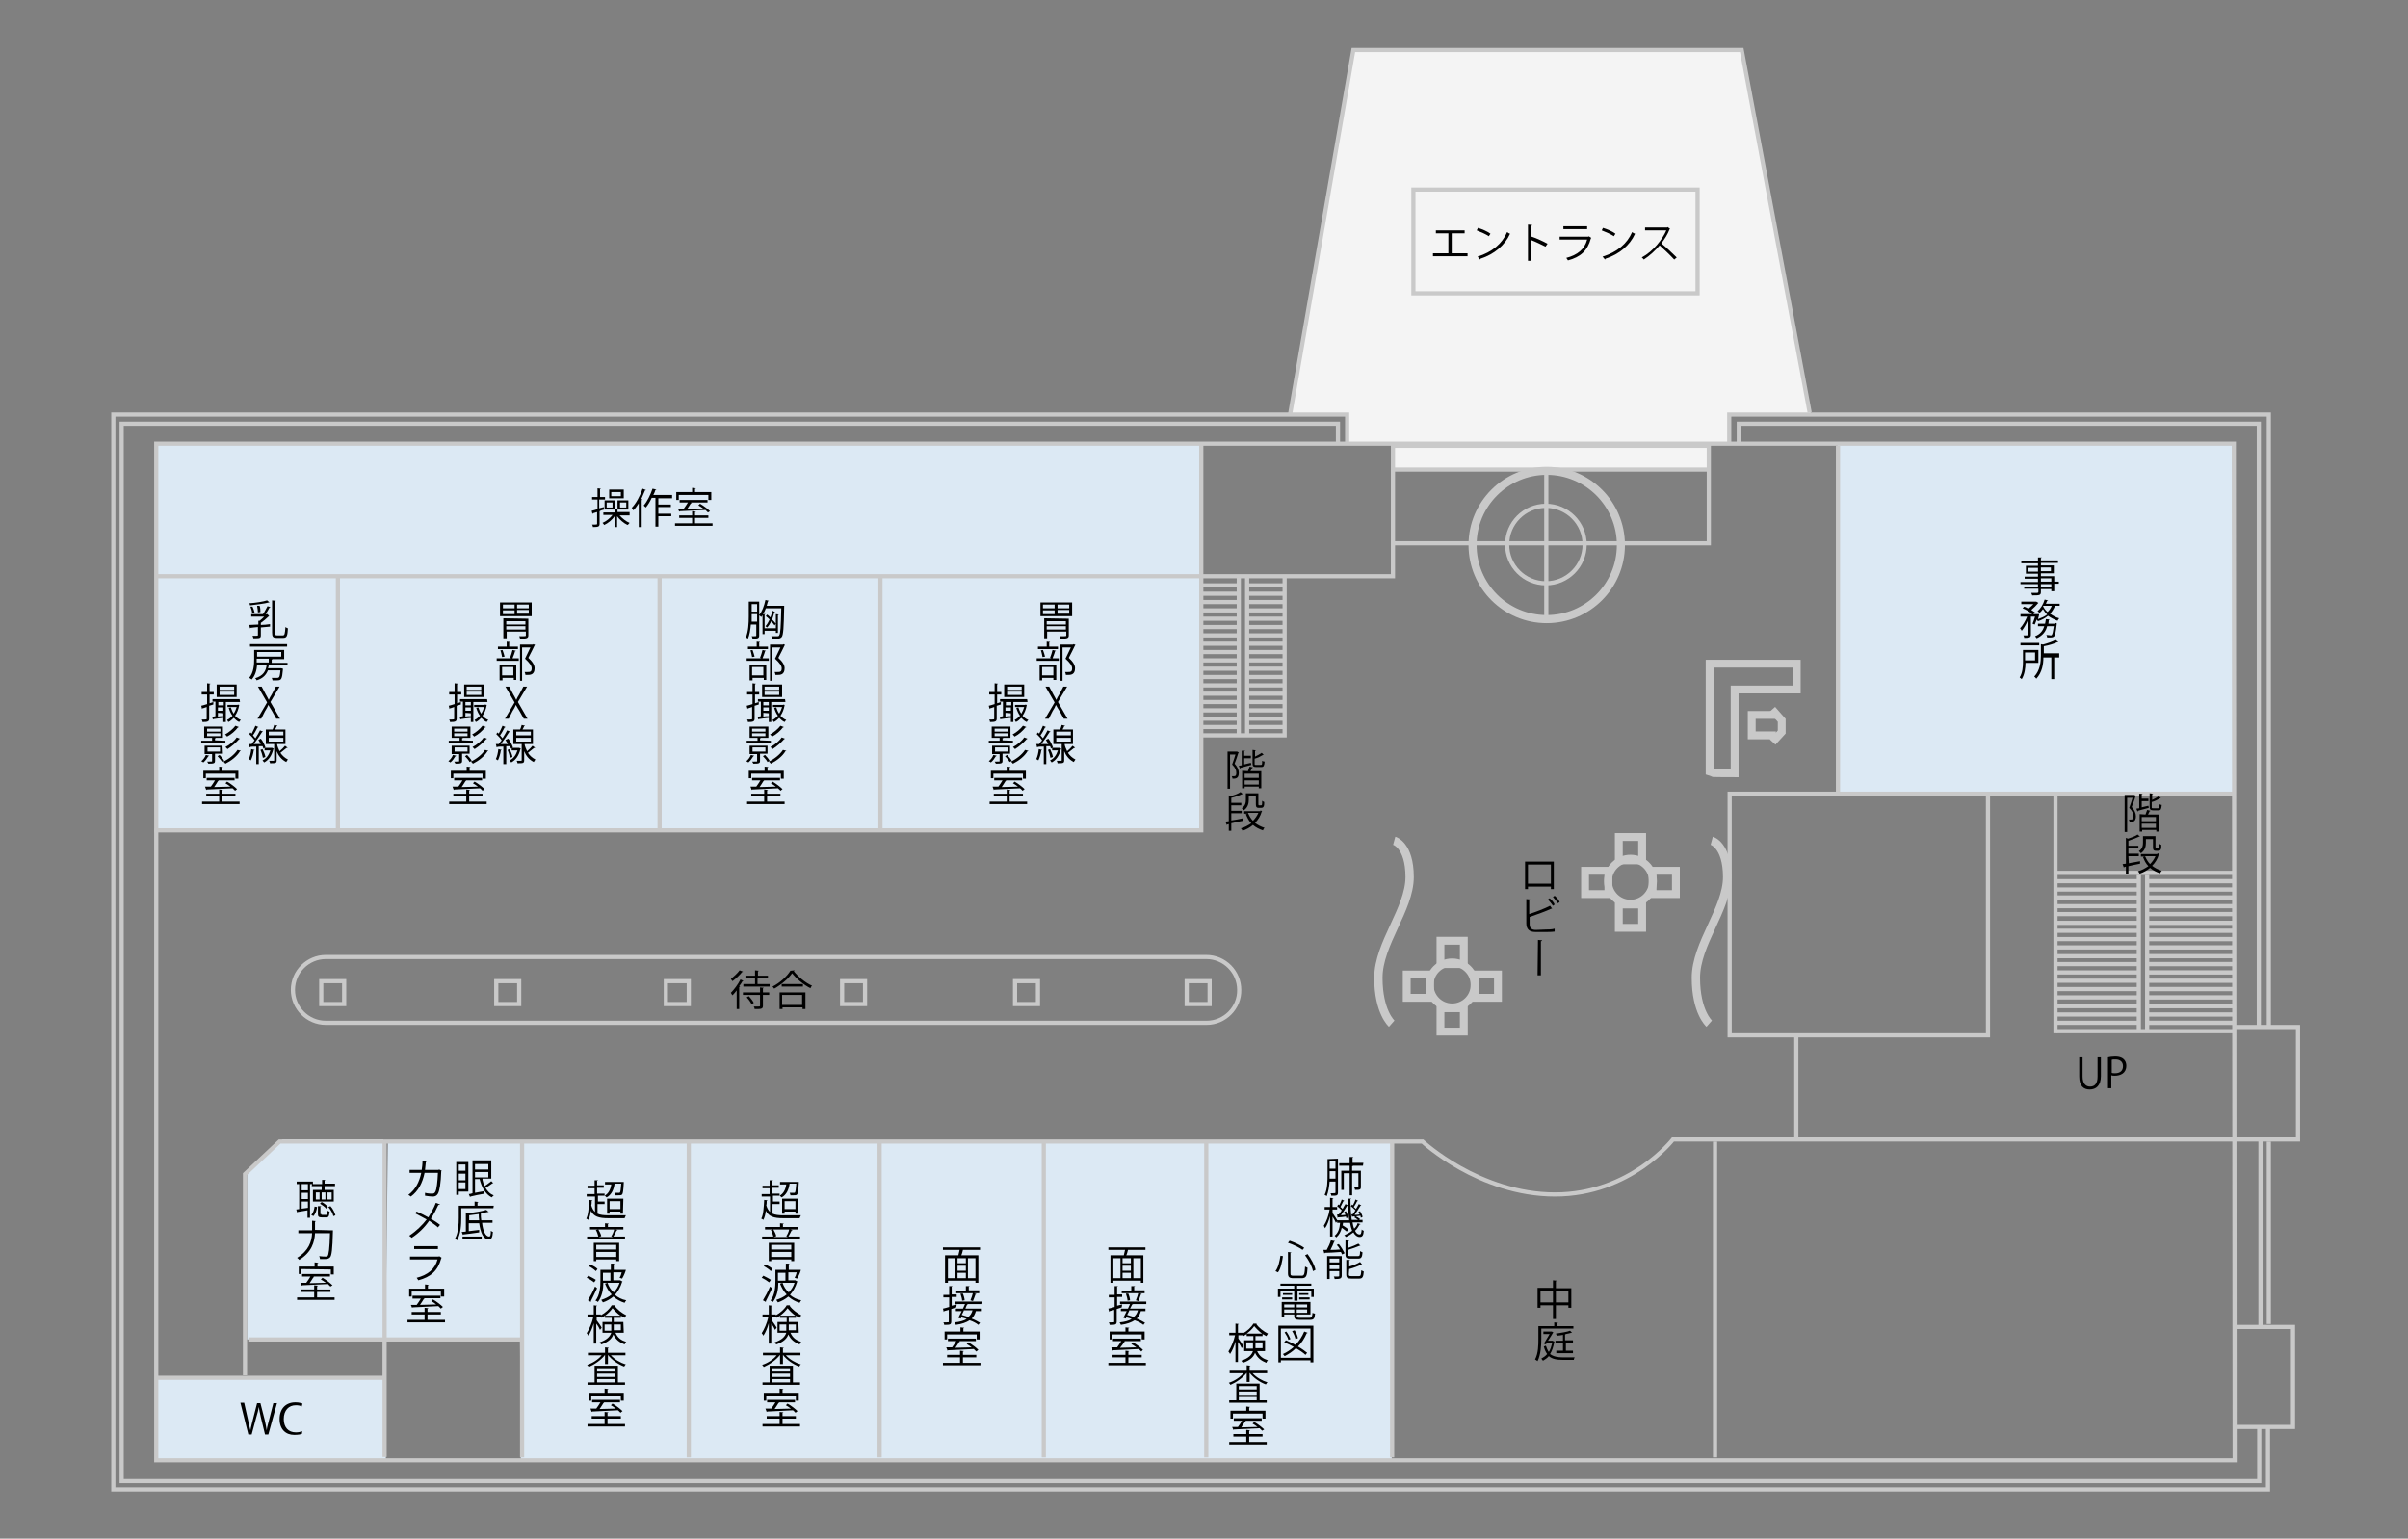 <?xml version="1.0" encoding="utf-8"?>
<!-- Generator: Adobe Illustrator 22.1.0, SVG Export Plug-In . SVG Version: 6.00 Build 0)  -->
<!DOCTYPE svg PUBLIC "-//W3C//DTD SVG 1.1//EN" "http://www.w3.org/Graphics/SVG/1.1/DTD/svg11.dtd">
<svg version="1.1" id="レイヤー_2_1_" xmlns="http://www.w3.org/2000/svg" xmlns:xlink="http://www.w3.org/1999/xlink" x="0px"
	 y="0px" width="577.9px" height="369.3px" viewBox="0 0 577.9 369.3" style="enable-background:new 0 0 577.9 369.3;"
	 xml:space="preserve">
<rect x="0" y="0" width="577.9" height="369.3" fill="#808080" stroke="none"/>
<style type="text/css">
	.st0{fill:#F4F4F4;}
	.st1{fill:#DCE9F4;}
	.st2{fill:none;stroke:#C9C9C9;stroke-miterlimit:10;}
	.st3{fill:none;stroke:#C9C9C9;stroke-width:1.028;stroke-miterlimit:10;}
	.st4{fill:none;stroke:#C9C9C9;stroke-width:1.941;stroke-miterlimit:10;}
	.st5{fill:none;stroke:#C9C9C9;stroke-width:2;stroke-miterlimit:10;}
	.st6{fill:none;stroke:#C9C9C9;stroke-width:1.883;stroke-miterlimit:10;}
</style>
<polygon class="st0" points="324.8,12 418.3,12 434.6,99.5 415,99.5 415.2,106.3 410.1,106.3 410,112.7 334.7,112.8 334.5,106.5 
	323.4,106.3 323.3,99.5 309.6,99.2 "/>
<rect x="441" y="106.7" class="st1" width="95.2" height="83.5"/>
<rect x="37.5" y="106.7" class="st1" width="250.7" height="92.7"/>
<polygon class="st1" points="59.3,281.5 67.8,273.5 92,273.5 92,321.5 59.3,321.5 "/>
<rect x="37.6" y="330.5" class="st1" width="55" height="19.7"/>
<polygon class="st1" points="93.1,273.7 334,273.7 334,350.4 125,350.4 124.8,321.8 92.5,321.8 "/>
<polyline class="st2" points="323.3,106.7 323.3,99.5 27.2,99.5 27.2,357.5 544.3,357.5 544.3,342.5 "/>
<polyline class="st2" points="321.1,106.5 321.1,101.7 29.2,101.7 29.2,355.5 542.2,355.5 542.2,342.5 "/>
<polyline class="st2" points="536.5,342.5 550.3,342.5 550.3,318.5 536,318.5 "/>
<line class="st2" x1="542.5" y1="318.3" x2="542.5" y2="273.8"/>
<line class="st2" x1="544.5" y1="317.8" x2="544.5" y2="274"/>
<polyline class="st2" points="542.1,246.2 542.1,101.7 417.3,101.7 417.3,106.5 "/>
<polyline class="st2" points="415,106.3 415,99.5 544.5,99.5 544.5,246.3 "/>
<polygon class="st2" points="536.1,106.5 37.5,106.5 37.5,350.5 536.3,350.5 "/>
<path class="st2" d="M536.3,246.5h15.2v27h-150c0,0-10.2,13.2-28.3,13.2c-18.2,0-31.8-12.7-31.8-12.7H67.1l-8.3,7.8v48.3"/>
<line class="st2" x1="92.3" y1="349.7" x2="92.3" y2="273.7"/>
<line class="st2" x1="125.3" y1="349.8" x2="125.3" y2="274"/>
<line class="st2" x1="165.3" y1="349.8" x2="165.3" y2="274"/>
<line class="st2" x1="211.1" y1="349.8" x2="211.1" y2="274"/>
<line class="st2" x1="250.5" y1="349.8" x2="250.5" y2="274"/>
<line class="st2" x1="289.5" y1="349.8" x2="289.5" y2="274"/>
<line class="st2" x1="334.1" y1="349.8" x2="334.1" y2="274"/>
<line class="st2" x1="411.6" y1="349.8" x2="411.6" y2="274"/>
<line class="st2" x1="59.6" y1="321.5" x2="125.5" y2="321.5"/>
<line class="st2" x1="92.5" y1="330.7" x2="37.5" y2="330.7"/>
<line class="st2" x1="431.1" y1="273.7" x2="431.1" y2="248.7"/>
<line class="st2" x1="441.1" y1="107" x2="441.1" y2="190.3"/>
<polyline class="st2" points="536.1,190.5 415.1,190.5 415.1,248.5 477.1,248.5 477.1,190.8 "/>
<line class="st2" x1="493.3" y1="190.3" x2="493.3" y2="248"/>
<line class="st2" x1="493.6" y1="209.5" x2="536.1" y2="209.5"/>
<line class="st2" x1="493.5" y1="211.5" x2="513" y2="211.5"/>
<line class="st2" x1="493.5" y1="213.5" x2="513" y2="213.5"/>
<line class="st2" x1="493.5" y1="215.4" x2="513" y2="215.4"/>
<line class="st2" x1="493.5" y1="217.5" x2="513" y2="217.5"/>
<line class="st2" x1="493.5" y1="219.4" x2="513" y2="219.4"/>
<line class="st2" x1="493.5" y1="221.5" x2="513" y2="221.5"/>
<line class="st2" x1="493.5" y1="223.4" x2="513" y2="223.4"/>
<line class="st2" x1="493.5" y1="225.4" x2="513" y2="225.4"/>
<line class="st2" x1="493.5" y1="227.4" x2="513" y2="227.4"/>
<line class="st2" x1="493.5" y1="229.5" x2="513" y2="229.5"/>
<line class="st2" x1="493.5" y1="231.4" x2="513" y2="231.4"/>
<line class="st2" x1="493.5" y1="233.4" x2="513" y2="233.4"/>
<line class="st2" x1="493.5" y1="235.4" x2="513" y2="235.4"/>
<line class="st2" x1="493.5" y1="237.4" x2="513" y2="237.4"/>
<line class="st2" x1="493.5" y1="239.4" x2="513" y2="239.4"/>
<line class="st2" x1="493.5" y1="241.5" x2="513" y2="241.5"/>
<line class="st2" x1="493.5" y1="243.5" x2="513" y2="243.5"/>
<line class="st2" x1="493.5" y1="245.5" x2="513" y2="245.5"/>
<line class="st3" x1="515.4" y1="211.5" x2="536" y2="211.5"/>
<line class="st3" x1="515.4" y1="213.5" x2="536" y2="213.5"/>
<line class="st3" x1="515.4" y1="215.4" x2="536" y2="215.4"/>
<line class="st3" x1="515.4" y1="217.5" x2="536" y2="217.5"/>
<line class="st3" x1="515.4" y1="219.4" x2="536" y2="219.4"/>
<line class="st3" x1="515.4" y1="221.5" x2="536" y2="221.5"/>
<line class="st3" x1="515.4" y1="223.4" x2="536" y2="223.4"/>
<line class="st3" x1="515.4" y1="225.4" x2="536" y2="225.4"/>
<line class="st3" x1="515.4" y1="227.4" x2="536" y2="227.4"/>
<line class="st3" x1="515.4" y1="229.5" x2="536" y2="229.5"/>
<line class="st3" x1="515.4" y1="231.4" x2="536" y2="231.4"/>
<line class="st3" x1="515.4" y1="233.4" x2="536" y2="233.4"/>
<line class="st3" x1="515.4" y1="235.4" x2="536" y2="235.4"/>
<line class="st3" x1="515.4" y1="237.4" x2="536" y2="237.4"/>
<line class="st3" x1="515.4" y1="239.4" x2="536" y2="239.4"/>
<line class="st3" x1="515.4" y1="241.5" x2="536" y2="241.5"/>
<line class="st3" x1="515.4" y1="243.5" x2="536" y2="243.5"/>
<line class="st3" x1="515.4" y1="245.5" x2="536" y2="245.5"/>
<line class="st2" x1="493.6" y1="247.5" x2="536.1" y2="247.5"/>
<line class="st2" x1="513.3" y1="210" x2="513.3" y2="247.3"/>
<line class="st2" x1="515.3" y1="210" x2="515.3" y2="247.5"/>
<path class="st2" d="M289.6,245.5H78.2c-4.4,0-7.9-3.6-7.9-7.9l0,0c0-4.4,3.6-7.9,7.9-7.9h211.3c4.4,0,7.9,3.6,7.9,7.9l0,0
	C297.5,241.9,293.9,245.5,289.6,245.5z"/>
<rect x="284.8" y="235.5" class="st2" width="5.5" height="5.5"/>
<rect x="243.6" y="235.5" class="st2" width="5.5" height="5.5"/>
<rect x="202.1" y="235.5" class="st2" width="5.5" height="5.5"/>
<rect x="159.8" y="235.5" class="st2" width="5.5" height="5.5"/>
<rect x="119.1" y="235.5" class="st2" width="5.5" height="5.5"/>
<rect x="77.1" y="235.5" class="st2" width="5.5" height="5.5"/>
<polyline class="st2" points="37.3,138.3 334.3,138.3 334.3,106.2 "/>
<polyline class="st2" points="288.3,106.3 288.3,199.3 37.1,199.3 "/>
<line class="st2" x1="81.1" y1="138.5" x2="81.1" y2="199"/>
<line class="st2" x1="158.3" y1="138.2" x2="158.3" y2="199.5"/>
<line class="st2" x1="211.3" y1="138.3" x2="211.3" y2="198.8"/>
<line class="st2" x1="297.3" y1="138.5" x2="297.3" y2="176.2"/>
<line class="st2" x1="299.3" y1="138.5" x2="299.3" y2="176.5"/>
<polyline class="st2" points="308.3,138.5 308.3,176.5 288.6,176.5 "/>
<line class="st2" x1="297.3" y1="140.5" x2="288.3" y2="140.5"/>
<line class="st2" x1="297.3" y1="142.5" x2="288.3" y2="142.5"/>
<line class="st2" x1="297.3" y1="144.5" x2="288.3" y2="144.5"/>
<line class="st2" x1="297.3" y1="146.5" x2="288.3" y2="146.5"/>
<line class="st2" x1="297.3" y1="148.5" x2="288.3" y2="148.5"/>
<line class="st2" x1="297.3" y1="150.5" x2="288.3" y2="150.5"/>
<line class="st2" x1="297.3" y1="152.5" x2="288.3" y2="152.5"/>
<line class="st2" x1="297.3" y1="154.5" x2="288.3" y2="154.5"/>
<line class="st2" x1="297.3" y1="156.5" x2="288.3" y2="156.5"/>
<line class="st2" x1="297.3" y1="158.5" x2="288.3" y2="158.5"/>
<line class="st2" x1="297.3" y1="160.5" x2="288.3" y2="160.5"/>
<line class="st2" x1="297.3" y1="162.5" x2="288.3" y2="162.5"/>
<line class="st2" x1="297.3" y1="164.5" x2="288.3" y2="164.5"/>
<line class="st2" x1="297.3" y1="166.5" x2="288.3" y2="166.5"/>
<line class="st2" x1="297.3" y1="168.5" x2="288.3" y2="168.5"/>
<line class="st2" x1="297.3" y1="170.5" x2="288.3" y2="170.5"/>
<line class="st2" x1="297.3" y1="172.5" x2="288.3" y2="172.5"/>
<line class="st2" x1="297.3" y1="174.5" x2="288.3" y2="174.5"/>
<line class="st2" x1="308.4" y1="140.5" x2="299.4" y2="140.5"/>
<line class="st2" x1="308.4" y1="142.5" x2="299.4" y2="142.5"/>
<line class="st2" x1="308.4" y1="144.5" x2="299.4" y2="144.5"/>
<line class="st2" x1="308.4" y1="146.5" x2="299.4" y2="146.5"/>
<line class="st2" x1="308.4" y1="148.5" x2="299.4" y2="148.5"/>
<line class="st2" x1="308.4" y1="150.5" x2="299.4" y2="150.5"/>
<line class="st2" x1="308.4" y1="152.5" x2="299.4" y2="152.5"/>
<line class="st2" x1="308.4" y1="154.5" x2="299.4" y2="154.5"/>
<line class="st2" x1="308.4" y1="156.5" x2="299.4" y2="156.5"/>
<line class="st2" x1="308.4" y1="158.5" x2="299.4" y2="158.5"/>
<line class="st2" x1="308.4" y1="160.5" x2="299.4" y2="160.5"/>
<line class="st2" x1="308.4" y1="162.5" x2="299.4" y2="162.5"/>
<line class="st2" x1="308.4" y1="164.5" x2="299.4" y2="164.5"/>
<line class="st2" x1="308.4" y1="166.5" x2="299.4" y2="166.5"/>
<line class="st2" x1="308.4" y1="168.5" x2="299.4" y2="168.5"/>
<line class="st2" x1="308.4" y1="170.5" x2="299.4" y2="170.5"/>
<line class="st2" x1="308.4" y1="172.5" x2="299.4" y2="172.5"/>
<line class="st2" x1="308.5" y1="174.5" x2="299.5" y2="174.5"/>
<polyline class="st2" points="334.6,130.4 410.1,130.4 410.1,107 334.4,107 "/>
<line class="st2" x1="410.2" y1="112.7" x2="334.1" y2="112.7"/>
<line class="st2" x1="371.1" y1="112.4" x2="371.1" y2="148.8"/>
<circle class="st2" cx="371" cy="130.7" r="9.3"/>
<circle class="st4" cx="371.2" cy="130.8" r="17.8"/>
<rect x="339.2" y="45.5" class="st2" width="68.2" height="24.9"/>
<polyline class="st2" points="309.6,99.5 324.8,12 418,12 434.3,99 "/>
<path class="st5" d="M334.6,201.8c0,0,3.7,1,3.7,8.7s-7.5,16-7.5,24.2s3.2,11,3.2,11"/>
<path class="st5" d="M410.8,201.8c0,0,3.7,1,3.7,8.7s-7.5,16-7.5,24.2s3.2,11,3.2,11"/>
<circle class="st6" cx="348.5" cy="236.4" r="5.4"/>
<rect x="337.6" y="233.9" class="st6" width="5.6" height="5.6"/>
<rect x="353.9" y="233.9" class="st6" width="5.6" height="5.6"/>
<rect x="345.7" y="225.8" class="st6" width="5.6" height="5.6"/>
<rect x="345.7" y="242" class="st6" width="5.6" height="5.6"/>
<circle class="st6" cx="391.3" cy="211.5" r="5.4"/>
<rect x="380.4" y="209" class="st6" width="5.6" height="5.6"/>
<rect x="396.6" y="209" class="st6" width="5.6" height="5.6"/>
<rect x="388.5" y="200.9" class="st6" width="5.6" height="5.6"/>
<rect x="388.5" y="217.1" class="st6" width="5.6" height="5.6"/>
<path class="st6" d="M410.3,185.5v-26.2h20.9v6.2h-14.9v20.1C416.3,185.6,410.4,185.6,410.3,185.5z"/>
<polyline class="st6" points="425.3,170.3 427.6,172.9 427.6,175.7 425.4,178.1 "/>
<polyline class="st6" points="426.2,176.5 420.4,176.5 420.4,171.6 426.4,171.6 "/>
<path class="st1" d="M92.5,321.5"/>
<g>
	<path d="M344.7,55.3h6.8V56h-3.1v4.8h3.8v0.7h-8.3v-0.7h3.7V56h-3v-0.7H344.7z"/>
	<path d="M354.7,54.7c1,0.3,2.2,0.8,3,1.4l-0.4,0.6c-0.7-0.5-1.9-1-2.9-1.4L354.7,54.7z M354.6,61.6c3.5-1.1,5.9-3.1,7.1-5.9
		c0.2,0.2,0.4,0.3,0.7,0.4c-1.2,2.7-3.7,4.9-7.1,6c0,0.1-0.1,0.2-0.1,0.2L354.6,61.6z"/>
	<path d="M370.9,59.2c-1-0.5-2.4-1.2-3.5-1.6v5h-0.7v-8.7l1,0.1c0,0.1-0.1,0.2-0.3,0.2V57l0.2-0.2c1.2,0.4,2.7,1.1,3.8,1.7
		L370.9,59.2z"/>
	<path d="M381.9,57.1l-0.1,0.1c-0.8,3-2.5,4.5-5.5,5.3c-0.1-0.2-0.3-0.4-0.4-0.6c2.7-0.7,4.4-2.1,5-4.4h-6.6v-0.7h6.9l0.1-0.1
		L381.9,57.1z M380.9,55h-5.7v-0.7h5.7V55z"/>
	<path d="M384.7,54.7c1,0.3,2.2,0.8,3,1.4l-0.4,0.6c-0.7-0.5-1.9-1-2.9-1.4L384.7,54.7z M384.6,61.6c3.5-1.1,5.9-3.1,7.1-5.9
		c0.2,0.2,0.4,0.3,0.7,0.4c-1.2,2.7-3.7,4.9-7.1,6c0,0.1-0.1,0.2-0.1,0.2L384.6,61.6z"/>
	<path d="M400.8,54.9l-0.1,0.1c-0.5,1.3-1.2,2.4-2,3.4c1.1,0.9,2.7,2.4,3.7,3.4l-0.6,0.5c-0.9-1-2.5-2.5-3.5-3.4
		c-0.9,1.1-2.4,2.5-3.8,3.4c-0.1-0.1-0.3-0.4-0.5-0.5c2.8-1.5,5-4.4,5.9-6.5h-5.1v-0.7h5.3l0.1-0.1L400.8,54.9z"/>
</g>
<g>
	<path d="M494.1,139.6v0.5H493v1.8h-0.7v-0.5h-2.5v0.7c0,0.4-0.1,0.6-0.4,0.7c-0.3,0.1-0.8,0.1-1.7,0.1c0-0.2-0.2-0.4-0.2-0.6
		c0.4,0,0.7,0,1,0c0.6,0,0.7,0,0.7-0.3v-0.7h-3.4V141h3.3v-0.8h-4.2v-0.5h4.2v-0.8h-3.2v-0.5h3.2v-0.7h-2.9v-1.9h2.9v-0.6h-4v-0.6h4
		v-0.8h0.9c0,0.1-0.1,0.1-0.2,0.1v0.6h4.1v0.6h-4.1v0.6h3.1v1.9h-3.1v0.7h3.2v1.3H494.1z M486.8,137.2h2.3v-0.9h-2.3V137.2z
		 M492.2,136.2h-2.4v0.9h2.4V136.2z M489.8,138.8v0.8h2.5v-0.8H489.8z M492.3,141v-0.8h-2.5v0.8H492.3z"/>
	<path d="M494,145.4h-0.8c-0.3,0.7-0.7,1.4-1.2,1.9c0.7,0.5,1.4,0.9,2.2,1.1c-0.1,0.1-0.3,0.4-0.4,0.6c-0.8-0.3-1.6-0.7-2.3-1.2
		c-0.7,0.6-1.5,1-2.4,1.3c-0.1-0.1-0.2-0.3-0.3-0.4c-0.2,0.4-0.3,0.9-0.5,1.2l-0.5-0.2c0.2-0.4,0.4-1.1,0.6-1.7h-1v4.3
		c0,0.7-0.3,0.8-1.6,0.8c0-0.2-0.1-0.4-0.2-0.6c0.3,0,0.5,0,0.7,0c0.4,0,0.4,0,0.4-0.2v-3.5c-0.4,1-1,2-1.5,2.6
		c-0.1-0.2-0.2-0.4-0.4-0.6c0.6-0.6,1.3-1.8,1.7-2.8h-1.6v-0.6h2.8c-0.5-0.5-1.5-1.1-2.3-1.4l0.4-0.4c0.3,0.1,0.7,0.3,1,0.5
		c0.4-0.3,0.8-0.7,1.2-1.1h-2.9v-0.6h3.5h0.1l0.5,0.3l-0.1,0.1c-0.4,0.5-1,1.1-1.6,1.6c0.3,0.2,0.6,0.4,0.9,0.6l-0.4,0.4h1h0.4
		c0,0.1-0.2,0.9-0.3,1.2c0.8-0.3,1.6-0.6,2.2-1.1c-0.4-0.4-0.7-0.8-1-1.3c-0.2,0.3-0.5,0.6-0.8,0.9c-0.1-0.1-0.4-0.3-0.5-0.4
		c0.7-0.6,1.4-1.7,1.7-2.8l0.8,0.2c0,0.1-0.1,0.1-0.2,0.1c-0.1,0.2-0.2,0.5-0.3,0.7h3.3v0.5L494,145.4L494,145.4z M493.2,149.5
		l0.4,0.1c0,0.1,0,0.1,0,0.2c-0.2,1.9-0.4,2.6-0.6,2.9c-0.2,0.2-0.4,0.3-1,0.3c-0.2,0-0.5,0-0.7,0c0-0.2-0.1-0.5-0.2-0.6
		c0.5,0,0.9,0.1,1,0.1c0.2,0,0.3,0,0.3-0.1c0.2-0.2,0.3-0.8,0.5-2.1h-1.6c-0.3,1.2-1,2.2-2.5,2.9c-0.1-0.1-0.3-0.4-0.4-0.5
		c1.3-0.5,1.9-1.4,2.2-2.4h-1.5v-0.6h1.7c0.1-0.3,0.1-0.7,0.2-1.1l0.9,0.1c0,0.1-0.1,0.1-0.2,0.1c0,0.3-0.1,0.6-0.1,0.9h1.7
		L493.2,149.5z M490.3,145.4L490.3,145.4c0.2,0.6,0.6,1.1,1.1,1.5c0.4-0.4,0.8-0.9,1-1.5H490.3z"/>
	<path d="M489.1,159.1h-3c0,1.2-0.2,2.8-0.9,3.9c-0.1-0.1-0.4-0.3-0.5-0.4c0.7-1.1,0.8-2.6,0.8-3.8V156h3.7v3.1H489.1z M489.4,154.3
		v0.6h-4.5v-0.6H489.4z M488.4,156.6H486v1.9h2.4V156.6z M494.2,157.2v0.6H493v5.2h-0.7v-5.2h-1.9c0,1.6-0.3,3.6-1.7,5.1
		c-0.1-0.1-0.3-0.4-0.5-0.5c1.4-1.5,1.6-3.5,1.6-5.1v-2.7l0.5,0.1c1.1-0.3,2.3-0.7,3-1.1l0.7,0.5c0,0-0.1,0.1-0.2,0
		c-0.8,0.4-2.1,0.8-3.3,1v1.7h3.7V157.2z"/>
</g>
<g>
	<path d="M512.2,190.8l0.4,0.2c0,0,0,0.1-0.1,0.1c-0.2,0.8-0.6,1.8-0.9,2.6c0.7,0.8,1,1.5,1,2.2c0,1.4-0.8,1.4-1.5,1.4
		c0-0.2-0.1-0.4-0.2-0.6c0.1,0,0.3,0,0.4,0c0.4,0,0.7,0,0.7-0.8c0-0.6-0.2-1.2-1-2c0.3-0.8,0.6-1.7,0.8-2.4h-1.3v8.2h-0.6v-8.9
		H512.2L512.2,190.8z M513.9,193.8c0.5-0.1,1.1-0.3,1.7-0.4l0.1,0.5c-1,0.3-2,0.5-2.6,0.7c0,0.1,0,0.1-0.1,0.2l-0.3-0.7
		c0.2,0,0.4-0.1,0.7-0.1v-3.5h0.8c0,0.1-0.1,0.1-0.2,0.1v1.1h1.6v0.6H514v1.5L513.9,193.8L513.9,193.8z M514.9,195.5
		c0.1-0.3,0.3-0.8,0.4-1.1l0.8,0.2c0,0.1-0.1,0.1-0.2,0.1c-0.1,0.2-0.2,0.5-0.4,0.8h2.6v4.1h-0.6v-0.4h-3.4v0.4h-0.6v-4.2
		L514.9,195.5L514.9,195.5z M517.4,197.1v-1H514v1H517.4z M514,198.7h3.4v-1H514V198.7z M516.4,193.7c0,0.3,0,0.3,0.4,0.3h1.1
		c0.3,0,0.3-0.1,0.3-1c0.1,0.1,0.4,0.2,0.6,0.2c-0.1,1-0.2,1.3-0.8,1.3h-1.2c-0.7,0-0.9-0.2-0.9-0.9v-3.2l0.8,0.1
		c0,0.1-0.1,0.1-0.2,0.1v1.4c0.6-0.3,1.2-0.6,1.6-0.9l0.5,0.5c0,0,0,0-0.1,0c0,0,0,0-0.1,0c-0.5,0.3-1.2,0.7-2,0.9V193.7
		L516.4,193.7z"/>
	<path d="M510.9,207.2c0.8-0.2,1.8-0.3,2.7-0.5v0.6c-1,0.2-2,0.4-2.8,0.6v1.8h-0.6V208l-0.4,0.1c0,0.1-0.1,0.1-0.1,0.1l-0.3-0.8
		l0.8-0.1v-6.2l0.5,0.2c0.9-0.3,1.8-0.6,2.3-1l0.6,0.5c0,0-0.1,0-0.2,0c-0.6,0.3-1.7,0.7-2.6,1v1.2h2.4v0.6h-2.4v1.3h2.5v0.6h-2.5
		L510.9,207.2L510.9,207.2z M517.8,204.8l0.4,0.2l-0.1,0.1c-0.3,1.1-0.9,2-1.6,2.7c0.6,0.5,1.4,0.9,2.3,1.2
		c-0.2,0.2-0.3,0.4-0.4,0.6c-0.9-0.3-1.7-0.7-2.4-1.3c-0.7,0.6-1.6,1.1-2.5,1.4c-0.1-0.2-0.2-0.4-0.4-0.6c0.9-0.2,1.7-0.7,2.5-1.2
		c-0.6-0.6-1-1.4-1.3-2.2l0.5-0.1h-1V205h3.9L517.8,204.8z M515,201.4v0.9c0,0.8-0.2,1.8-1.2,2.5c-0.1-0.1-0.3-0.4-0.5-0.5
		c0.9-0.6,1-1.4,1-2.1v-1.5h3v2.5c0,0.3,0,0.4,0.2,0.4h0.3c0.4,0,0.4,0,0.4-1.1c0.1,0.1,0.3,0.2,0.5,0.3c0,0.4,0,0.8-0.1,1
		c-0.1,0.3-0.3,0.4-0.7,0.4h-0.5c-0.7,0-0.7-0.4-0.7-1v-1.8L515,201.4L515,201.4z M514.8,205.5c0.3,0.7,0.7,1.4,1.2,1.9
		c0.5-0.5,1-1.2,1.3-1.9H514.8z"/>
</g>
<g>
	<path d="M296.9,180.4l0.4,0.2c0,0,0,0.1-0.1,0.1c-0.2,0.7-0.6,1.8-0.9,2.6c0.7,0.8,1,1.5,1,2.2c0,1.4-0.8,1.4-1.5,1.4
		c0-0.2-0.1-0.4-0.2-0.6c0.1,0,0.3,0,0.4,0c0.4,0,0.7,0,0.7-0.8c0-0.6-0.2-1.2-1-2c0.3-0.8,0.6-1.7,0.8-2.4h-1.3v8.2h-0.6v-8.9h2.2
		H296.9z M298.5,183.5c0.5-0.1,1.1-0.3,1.7-0.4l0.1,0.5c-1,0.3-2,0.5-2.6,0.7c0,0.1,0,0.1-0.1,0.2l-0.3-0.7c0.2,0,0.4-0.1,0.7-0.1
		v-3.5h0.8c0,0.1-0.1,0.1-0.2,0.1v1.1h1.6v0.6h-1.6v1.5L298.5,183.5L298.5,183.5z M299.5,185.1c0.1-0.4,0.3-0.8,0.4-1.1l0.8,0.2
		c0,0.1-0.1,0.1-0.2,0.1c-0.1,0.2-0.2,0.5-0.4,0.8h2.6v4.1h-0.6v-0.4h-3.4v0.4h-0.6V185L299.5,185.1L299.5,185.1z M302.1,186.7v-1
		h-3.4v1H302.1z M298.7,188.3h3.4v-1h-3.4V188.3z M301.1,183.3c0,0.3,0,0.3,0.4,0.3h1.1c0.3,0,0.3-0.1,0.3-1
		c0.1,0.1,0.4,0.2,0.6,0.2c-0.1,1-0.2,1.3-0.8,1.3h-1.2c-0.7,0-0.9-0.2-0.9-0.9V180l0.8,0.1c0,0.1-0.1,0.1-0.2,0.1v1.4
		c0.6-0.3,1.2-0.6,1.6-0.9l0.5,0.5c0,0,0,0-0.1,0c0,0,0,0-0.1,0c-0.5,0.3-1.2,0.7-2,0.9L301.1,183.3L301.1,183.3z"/>
	<path d="M295.6,196.9c0.8-0.1,1.8-0.3,2.7-0.5v0.6c-1,0.2-2,0.4-2.8,0.6v1.8h-0.6v-1.6l-0.4,0.1c0,0.1-0.1,0.1-0.1,0.1l-0.3-0.8
		l0.8-0.1v-6.2l0.5,0.2c0.9-0.3,1.8-0.6,2.3-1l0.6,0.5c0,0-0.1,0-0.2,0c-0.6,0.3-1.7,0.7-2.6,0.9v1.2h2.4v0.6h-2.4v1.3h2.5v0.6h-2.5
		v1.7L295.6,196.9L295.6,196.9z M302.5,194.5l0.4,0.2l-0.1,0.1c-0.3,1.1-0.9,2-1.6,2.7c0.6,0.5,1.4,0.9,2.3,1.2
		c-0.2,0.1-0.3,0.4-0.4,0.6c-0.9-0.3-1.7-0.7-2.4-1.3c-0.7,0.6-1.6,1.1-2.5,1.4c-0.1-0.2-0.2-0.4-0.4-0.6c0.9-0.2,1.7-0.7,2.5-1.2
		c-0.6-0.6-1-1.4-1.3-2.2l0.5-0.1h-0.9v-0.6h3.9V194.5z M299.7,191.1v0.9c0,0.8-0.2,1.8-1.2,2.5c-0.1-0.1-0.3-0.4-0.5-0.5
		c0.9-0.6,1-1.4,1-2.1v-1.5h3v2.5c0,0.3,0,0.4,0.2,0.4h0.3c0.4,0,0.4,0,0.4-1.1c0.1,0.1,0.3,0.2,0.5,0.3c0,0.4,0,0.8-0.1,1
		c-0.1,0.3-0.3,0.4-0.7,0.4h-0.5c-0.7,0-0.7-0.4-0.7-1v-1.8L299.7,191.1L299.7,191.1z M299.5,195.1c0.3,0.7,0.7,1.4,1.2,1.9
		c0.5-0.5,1-1.2,1.3-1.9H299.5z"/>
</g>
<g>
	<path d="M372.9,206.8v6.6h-0.7v-0.6h-5.5v0.6H366v-6.6H372.9z M372.2,212.1v-4.6h-5.5v4.6H372.2z"/>
	<path d="M371,223.1c0.4,0,1.5,0,2.1-0.2c0,0.2,0,0.5,0,0.7c-0.7,0.1-1.7,0.1-2.1,0.1h-2.5c-1.5,0-2.2-0.7-2.2-2.1v-5.8l1,0.1
		c0,0.1-0.1,0.2-0.3,0.2v3.3c1.5-0.5,3.7-1.3,5-2l0.5,0.7h-0.1h-0.1c-1.2,0.6-3.5,1.4-5.2,2v1.7c0,1,0.5,1.4,1.5,1.4L371,223.1
		L371,223.1z M371.9,215.6c0.5,0.4,1,1,1.2,1.5l-0.4,0.3c-0.3-0.4-0.8-1.1-1.2-1.5L371.9,215.6z M373.1,215c0.5,0.4,1,1,1.2,1.5
		l-0.4,0.3c-0.3-0.4-0.8-1.1-1.2-1.5L373.1,215z"/>
	<path d="M369.1,225.6l1,0.1c0,0.1-0.1,0.2-0.3,0.2v8.2H369L369.1,225.6L369.1,225.6z"/>
</g>
<g>
	<path d="M504.2,258.3c0,2.3-1.2,3.2-2.7,3.2c-1.4,0-2.5-0.8-2.5-3.1v-4.6h0.8v4.6c0,1.7,0.8,2.4,1.8,2.4c1.1,0,1.8-0.7,1.8-2.4
		v-4.6h0.8L504.2,258.3L504.2,258.3z"/>
	<path d="M505.9,253.8c0.4-0.1,1-0.2,1.7-0.2c2.5,0,2.7,1.6,2.7,2.2c0,1.8-1.4,2.4-2.8,2.4c-0.3,0-0.5,0-0.8-0.1v3.1h-0.8
		L505.9,253.8L505.9,253.8z M506.8,257.5c0.2,0.1,0.5,0.1,0.8,0.1c1.2,0,1.9-0.6,1.9-1.7c0-1.1-0.8-1.6-1.8-1.6
		c-0.4,0-0.7,0-0.9,0.1V257.5z"/>
</g>
<g>
	<path d="M373.4,309.2h3.7v4.7h-0.7v-0.6h-3v3.3h-0.7v-3.3h-3v0.6H369v-4.8h3.7v-1.8l0.9,0.1c0,0.1-0.1,0.1-0.2,0.1L373.4,309.2
		L373.4,309.2z M369.7,312.6h3v-2.8h-3V312.6z M373.4,312.6h3v-2.8h-3V312.6z"/>
	<path d="M369.9,318.9v2.4c0,1.6-0.1,3.8-0.9,5.4c-0.1-0.1-0.4-0.3-0.6-0.4c0.8-1.5,0.8-3.5,0.8-5v-3h3.8v-0.9l0.9,0.1
		c0,0.1-0.1,0.1-0.2,0.1v0.7h3.9v0.6L369.9,318.9L369.9,318.9z M372.7,321.9l0.4,0.1c0,0,0,0.1-0.1,0.1c-0.2,1.2-0.5,2.1-1,2.9
		c0.8,0.6,1.8,0.8,3.1,0.8c0.3,0,2.3,0,2.8,0c-0.1,0.2-0.2,0.4-0.2,0.6h-2.6c-1.5,0-2.6-0.2-3.4-0.9c-0.4,0.5-0.9,0.8-1.4,1.1
		c-0.1-0.1-0.3-0.4-0.4-0.5c0.5-0.3,1-0.6,1.4-1.1c-0.3-0.4-0.6-1-0.8-1.8l0.5-0.2c0.2,0.6,0.4,1.1,0.7,1.5c0.4-0.6,0.6-1.3,0.8-2.1
		h-1.3l-0.2,0.3l-0.5-0.2c0.5-0.7,1-1.7,1.4-2.3h-1.5v-0.6h1.9h0.1l0.4,0.2l-0.1,0.1c-0.3,0.5-0.7,1.2-1.2,1.9h1.2L372.7,321.9z
		 M377.7,322.4h-1.9v1.8h1.7v0.6h-4v-0.6h1.6v-1.8h-1.8v-0.6h1.8v-1.4c-0.5,0.1-1,0.2-1.5,0.2c0-0.1-0.1-0.3-0.2-0.5
		c1.2-0.2,2.7-0.4,3.4-0.7l0.5,0.5h-0.1c0,0,0,0-0.1,0c-0.3,0.1-0.8,0.2-1.3,0.3c0,0-0.1,0.1-0.2,0.1v1.4h1.9v0.7H377.7z"/>
</g>
<g>
	<path d="M321.1,278.1v8.1c0,0.8-0.3,0.8-1.6,0.8c0-0.2-0.1-0.5-0.2-0.6c0.2,0,0.5,0,0.6,0c0.5,0,0.6,0,0.6-0.2v-2.6h-1.4
		c-0.1,1.2-0.3,2.5-0.7,3.5c-0.1-0.1-0.4-0.3-0.5-0.3c0.7-1.4,0.7-3.5,0.7-5v-3.6L321.1,278.1L321.1,278.1z M319.1,281.7
		c0,0.4,0,0.8,0,1.2h1.4v-1.8h-1.4V281.7z M320.5,278.7h-1.4v1.8h1.4V278.7z M327.1,279.8h-2.4c0,0.1-0.1,0.1-0.2,0.1v1.1h2.1v3.9
		c0,0.7-0.3,0.7-1.4,0.7c0-0.2-0.1-0.4-0.2-0.6c0.4,0,0.8,0,0.9,0s0.1,0,0.1-0.1v-3.3h-1.5v5.3h-0.6v-5.3h-1.4v4h-0.6V281h2v-1.2
		h-2.5v-0.6h2.5v-1.5h0.9c0,0.1-0.1,0.1-0.2,0.1v1.3h2.6L327.1,279.8L327.1,279.8z"/>
	<path d="M319.9,291.3c0.3,0.4,1,1.5,1.1,1.7l-0.4,0.5c-0.1-0.3-0.5-1-0.8-1.5v4.8h-0.6v-4.9c-0.3,1.1-0.7,2.2-1.2,2.9
		c-0.1-0.2-0.2-0.4-0.3-0.6c0.6-0.9,1.2-2.5,1.4-3.9h-1.2v-0.6h1.3v-2.2l0.8,0.1c0,0.1-0.1,0.1-0.2,0.1v2h1.1v0.6h-1.1v1H319.9z
		 M324.6,293.4c0.1,0.6,0.2,1.1,0.4,1.5c0.4-0.4,0.7-0.8,0.8-1.3l0.7,0.2c0,0.1-0.1,0.1-0.2,0.1c-0.3,0.5-0.6,1.1-1.1,1.5
		c0.3,0.6,0.6,0.9,1.1,0.9c0.3,0,0.4-0.2,0.5-1.2c0.1,0.1,0.3,0.3,0.5,0.3c-0.1,1.1-0.3,1.5-1,1.5c-0.6,0-1.1-0.4-1.5-1.1
		c-0.5,0.4-1.1,0.8-1.8,1.1c-0.1-0.1-0.2-0.3-0.4-0.4c0.7-0.3,1.4-0.7,1.9-1.1c-0.2-0.5-0.4-1.2-0.5-1.9h-1.7c0,0.2,0,0.4-0.1,0.6
		c0.5,0.3,1.1,0.7,1.4,1l-0.4,0.5c-0.3-0.2-0.7-0.6-1.2-0.9c-0.2,0.9-0.6,1.7-1.3,2.3c-0.1-0.1-0.3-0.3-0.4-0.4
		c0.9-0.7,1.2-1.8,1.3-3.1h-0.7v-0.6h2.9c-0.2-1.5-0.3-3.3-0.3-5.2h0.8c0,0.1-0.1,0.1-0.2,0.1c0,1.8,0.1,3.6,0.3,5h1.5
		c-0.3-0.2-0.6-0.5-0.9-0.6l0.3-0.3c0.4,0.2,0.9,0.5,1.1,0.7l-0.2,0.2h0.8v0.6L324.6,293.4L324.6,293.4z M320.9,291.5h0.4
		c0.2-0.3,0.5-0.6,0.7-1c-0.3-0.3-0.7-0.7-1.1-1l0.3-0.4c0.1,0.1,0.2,0.1,0.2,0.2c0.2-0.4,0.5-1,0.6-1.4l0.6,0.3
		c0,0.1-0.1,0.1-0.2,0.1c-0.2,0.4-0.5,1-0.7,1.4c0.2,0.2,0.4,0.3,0.5,0.5c0.2-0.4,0.5-0.9,0.7-1.2l0.6,0.3c0,0-0.1,0.1-0.2,0.1
		c-0.4,0.7-1,1.6-1.5,2.3l1.1-0.1c-0.1-0.2-0.2-0.5-0.3-0.7l0.4-0.2c0.3,0.5,0.5,1.1,0.6,1.5l-0.5,0.2c0-0.1,0-0.2-0.1-0.4
		c-0.7,0.1-1.4,0.2-1.9,0.2c0,0.1-0.1,0.1-0.1,0.1L320.9,291.5z M324.7,291.4c0.2-0.3,0.4-0.6,0.6-0.9c-0.3-0.3-0.7-0.7-1.1-1
		l0.3-0.4l0.2,0.2c0.2-0.4,0.5-1,0.6-1.4l0.6,0.3c0,0.1-0.1,0.1-0.2,0.1c-0.2,0.4-0.5,1-0.8,1.4c0.2,0.2,0.4,0.3,0.5,0.5
		c0.3-0.4,0.5-0.9,0.7-1.2l0.6,0.3c0,0-0.1,0.1-0.2,0.1c-0.4,0.6-0.9,1.5-1.4,2.2c0.4,0,0.8,0,1.2-0.1c-0.1-0.2-0.2-0.4-0.3-0.6
		l0.4-0.2c0.3,0.5,0.6,1.1,0.6,1.4l-0.4,0.2c0-0.1-0.1-0.3-0.1-0.5c-0.7,0.1-1.4,0.2-1.9,0.2c0,0.1-0.1,0.1-0.1,0.1l-0.2-0.6
		L324.7,291.4z"/>
	<path d="M320.4,297.9c0,0.1-0.1,0.1-0.2,0.1c-0.2,0.6-0.6,1.4-0.9,2c0.7,0,1.5,0,2.3-0.1c-0.2-0.4-0.5-0.8-0.8-1.1l0.5-0.2
		c0.6,0.7,1.1,1.6,1.4,2.2l-0.6,0.3c-0.1-0.2-0.2-0.4-0.3-0.6c-1.4,0.1-2.8,0.2-3.8,0.2c0,0.1-0.1,0.1-0.2,0.1l-0.2-0.8h0.8
		c0.4-0.7,0.8-1.6,1-2.3L320.4,297.9z M322,301.5v4.7c0,0.7-0.4,0.8-1.7,0.8c0-0.2-0.1-0.5-0.2-0.6c0.3,0,0.6,0,0.8,0
		c0.4,0,0.5,0,0.5-0.2v-1.1h-2.3v1.9h-0.6v-5.5L322,301.5L322,301.5z M321.4,302.1h-2.3v0.9h2.3V302.1z M319.1,304.6h2.3v-1h-2.3
		V304.6z M325.9,301.5c0.4,0,0.5-0.2,0.5-1.2c0.2,0.1,0.4,0.2,0.6,0.3c-0.1,1.2-0.3,1.5-1.1,1.5h-1.8c-0.9,0-1.2-0.2-1.2-1v-3.4
		l0.9,0.1c0,0.1-0.1,0.1-0.2,0.1v1.6c0.9-0.3,1.8-0.7,2.4-1l0.5,0.5h-0.1h-0.1c-0.7,0.3-1.8,0.7-2.8,1v1.1c0,0.3,0.1,0.4,0.6,0.4
		H325.9z M323.7,305.9c0,0.3,0.1,0.4,0.6,0.4h1.8c0.5,0,0.5-0.2,0.6-1.4c0.2,0.1,0.4,0.2,0.6,0.3c-0.1,1.3-0.3,1.7-1.1,1.7h-1.9
		c-0.9,0-1.2-0.2-1.2-1v-3.5h0.9c0,0.1-0.1,0.1-0.2,0.1v1.5c1-0.3,2-0.7,2.6-1.1l0.5,0.6h-0.1c0,0,0,0-0.1,0
		c-0.7,0.4-1.8,0.8-2.9,1.1L323.7,305.9L323.7,305.9z"/>
	<path d="M306.1,305.1c0.7-0.9,1-2.4,1.2-3.7l0.6,0.1c-0.2,1.3-0.5,3-1.2,3.9L306.1,305.1z M309,300.5l0.9,0.1
		c0,0.1-0.1,0.1-0.2,0.1v4.9c0,0.5,0.1,0.6,0.7,0.6h2c0.6,0,0.7-0.4,0.8-2.2c0.2,0.1,0.4,0.2,0.6,0.3c-0.1,1.9-0.3,2.5-1.4,2.5h-2
		c-1,0-1.3-0.3-1.3-1.2v-5.1L309,300.5L309,300.5z M312.6,300c-0.8-0.6-2.3-1.3-3.5-1.7l0.4-0.5c1.2,0.4,2.7,1.1,3.5,1.7L312.6,300z
		 M315.1,305.1c-0.2-1.1-1-2.6-1.9-3.8l0.6-0.3c0.9,1.2,1.7,2.7,1.9,3.8L315.1,305.1z"/>
	<path d="M310.6,312.2v-2.4h-3.3v1.5h-0.6v-2h3.9v-0.7h-3.3v-0.5h7.4v0.5h-3.4v0.7h4v2h-0.6v-1.5h-3.3v2.4H310.6z M311.2,315.9
		c0,0.3,0.1,0.4,0.8,0.4h2.3c0.5,0,0.6-0.2,0.7-1.2c0.1,0.1,0.4,0.2,0.6,0.2c-0.1,1.2-0.3,1.5-1.2,1.5H312c-1.1,0-1.4-0.2-1.4-1
		v-0.3h-2.4v0.5h-0.6v-3.5h6.9v3h-3.2L311.2,315.9L311.2,315.9z M307.7,311.9v-0.5h2.4v0.5H307.7z M307.9,310.4h2.2v0.4h-2.2V310.4z
		 M310.6,313.1h-2.4v0.7h2.4V313.1z M308.2,315.1h2.4v-0.8h-2.4V315.1z M313.7,313.8v-0.7h-2.5v0.7H313.7z M311.2,315.1h2.5v-0.8
		h-2.5V315.1z M311.8,310.4h2.2v0.4h-2.2V310.4z M311.8,311.9v-0.5h2.5v0.5H311.8z"/>
	<path d="M306.8,318.2h8.4v8.8h-0.7v-0.5h-7.1v0.5h-0.6V318.2z M307.4,325.9h7.1v-7h-7.1V325.9z M308.6,321.7
		c0.7,0.3,1.6,0.7,2.3,1.1c0.9-0.9,1.6-2,2.1-3.2l0.8,0.3c0,0.1-0.1,0.1-0.2,0.1c-0.5,1.2-1.2,2.3-2.1,3.2c0.9,0.5,1.7,1.1,2.2,1.5
		l-0.4,0.5c-0.5-0.5-1.4-1.1-2.3-1.6c-0.8,0.8-1.7,1.4-2.7,1.9c-0.1-0.1-0.3-0.4-0.4-0.5c0.9-0.4,1.8-1,2.6-1.7
		c-0.7-0.4-1.5-0.8-2.3-1.1L308.6,321.7z M308.7,319.6c0.4,0.5,0.8,1.3,1,1.8l-0.5,0.2c-0.1-0.5-0.5-1.2-0.9-1.8L308.7,319.6z
		 M310.7,319.3c0.4,0.6,0.7,1.4,0.8,1.9l-0.6,0.2c-0.1-0.5-0.4-1.3-0.8-1.9L310.7,319.3z"/>
	<path d="M303.7,324.3h-2c0.6,1.3,1.4,1.8,2.6,2.2c-0.2,0.1-0.3,0.4-0.4,0.6c-1.2-0.5-2.1-1.1-2.7-2.4c-0.3,0.9-1.1,1.8-2.9,2.4
		c-0.1-0.1-0.3-0.4-0.4-0.5c1.8-0.6,2.5-1.4,2.8-2.3h-2.1v-2.6h2.2v-1h-1.6v-0.5c-0.3,0.2-0.6,0.4-0.8,0.5c0-0.1-0.1-0.1-0.1-0.2
		h-1.1v0.8c0.3,0.4,1.1,1.5,1.2,1.8l-0.4,0.5c-0.1-0.3-0.5-1-0.9-1.5v4.8h-0.6V322c-0.3,1.1-0.8,2.3-1.3,3c-0.1-0.2-0.2-0.4-0.4-0.6
		c0.6-0.9,1.3-2.5,1.6-3.9H295v-0.6h1.5v-2.2l0.8,0.1c0,0.1-0.1,0.1-0.2,0.1v2h1.1v0.2c1.1-0.6,2.1-1.5,2.6-2.4c0.1,0,0.2,0,0.8,0
		c0,0.1-0.1,0.1-0.1,0.1c0.6,0.9,1.8,1.8,2.8,2.3c-0.1,0.2-0.3,0.4-0.4,0.6c-0.3-0.2-0.6-0.3-0.9-0.5v0.5h-1.7v1h2.3v2.6
		L303.7,324.3L303.7,324.3z M299.1,323.7h1.6c0-0.2,0-0.4,0-0.6v-0.9h-1.6V323.7z M302.9,320.1c-0.7-0.5-1.4-1.2-1.9-1.8
		c-0.4,0.6-1,1.2-1.8,1.8H302.9z M303,322.2h-1.7v0.9c0,0.2,0,0.4,0,0.5h1.7V322.2z"/>
	<path d="M304,329.6h-3.4c0.9,1,2.3,1.8,3.6,2.2c-0.2,0.1-0.3,0.4-0.4,0.5c-1.4-0.5-3-1.6-3.9-2.8v2.2h-0.7v-2.2
		c-0.9,1.2-2.5,2.3-3.9,2.9c-0.1-0.2-0.3-0.4-0.4-0.5c1.3-0.4,2.7-1.3,3.5-2.3h-3.3V329h4.1v-1.3l0.9,0.1c0,0.1-0.1,0.1-0.2,0.1v1.1
		h4.2v0.6L304,329.6L304,329.6z M302.3,332.1v4h1.7v0.6h-9v-0.6h1.7v-4H302.3z M301.6,332.7h-4.3v0.8h4.3V332.7z M301.6,334.8V334
		h-4.3v0.8H301.6z M297.3,335.3v0.8h4.3v-0.8H297.3z"/>
	<path d="M299.8,346.1h4.2v0.6h-9v-0.6h4.1v-1.3H296v-0.6h3.1v-1l0.9,0.1c0,0.1-0.1,0.1-0.2,0.1v0.8h3.2v0.6h-3.2V346.1z
		 M295.9,339.3v1.2h-0.6v-1.9h3.8v-1l0.9,0.1c0,0.1-0.1,0.1-0.2,0.1v0.8h3.9v1.9H303v-1.2H295.9z M302.9,343.4
		c-0.2-0.2-0.4-0.4-0.6-0.6c-2.2,0.1-4.6,0.2-6.2,0.3c0,0.1-0.1,0.1-0.1,0.1l-0.3-0.7c0.4,0,0.9,0,1.4,0c0.3-0.4,0.7-1,1-1.5h-2
		v-0.6h6.7v0.6h-4l0.2,0.1c0,0-0.1,0.1-0.2,0.1c-0.2,0.4-0.6,0.9-0.9,1.4c1.2,0,2.6-0.1,3.9-0.1c-0.4-0.3-0.8-0.6-1.2-0.8l0.4-0.4
		c0.9,0.5,1.9,1.3,2.4,1.8L302.9,343.4z"/>
</g>
<g>
	<path d="M275,300h-4.2c0,0,0,0-0.1,0c-0.1,0.4-0.2,0.9-0.4,1.3h4.1v6.6h-0.6v-0.5h-6.6v0.5h-0.7v-6.6h3.2c0.1-0.4,0.2-0.9,0.3-1.3
		h-4v-0.6h8.9v0.6H275z M267.2,302v4.8h1.7V302H267.2z M271.4,303.2V302h-2v1.2H271.4z M271.4,305v-1.2h-2v1.2H271.4z M269.4,305.5
		v1.3h2v-1.3H269.4z M273.8,306.8V302H272v4.8H273.8z"/>
	<path d="M269.2,313.8l-1.2,0.4v3c0,0.8-0.4,0.8-1.7,0.8c0-0.2-0.1-0.5-0.2-0.6c0.2,0,0.4,0,0.6,0c0.7,0,0.7,0,0.7-0.2v-2.8
		c-0.4,0.1-0.8,0.2-1.1,0.3c0,0.1-0.1,0.1-0.1,0.2l-0.2-0.8c0.4-0.1,0.9-0.2,1.5-0.4v-2.3h-1.4v-0.6h1.4v-2.1h0.8
		c0,0.1-0.1,0.1-0.2,0.1v1.9h1.2v0.6h-1.2v2.1c0.4-0.1,0.8-0.2,1.2-0.3L269.2,313.8z M275.1,313h-3.2c0,0.1-0.1,0.1-0.2,0.1
		c-0.1,0.3-0.3,0.6-0.5,1h3.7v0.6h-1.1c-0.2,0.7-0.5,1.3-1,1.8c0.8,0.3,1.5,0.7,2,1l-0.4,0.5c-0.5-0.4-1.2-0.8-2.1-1.1
		c-0.8,0.5-1.8,0.9-3.3,1.1c-0.1-0.2-0.2-0.4-0.3-0.6c1.2-0.1,2.2-0.4,2.9-0.8c-0.4-0.2-0.9-0.3-1.3-0.4l-0.1,0.3l-0.6-0.2
		c0.2-0.4,0.5-1,0.8-1.6H269v-0.6h1.7c0.2-0.4,0.3-0.7,0.5-1.1h-2.4v-0.6h6.3V313z M274.7,309.8v0.6h-5.5v-0.6h2.3v-1.1h0.9
		c0,0.1-0.1,0.1-0.2,0.1v0.9h2.5L274.7,309.8L274.7,309.8z M270.8,310.5c0.2,0.5,0.4,1.2,0.4,1.6l-0.6,0.1c0-0.4-0.2-1.1-0.4-1.7
		H270.8z M271,314.6c-0.2,0.4-0.3,0.7-0.5,1c0.5,0.2,1.1,0.3,1.6,0.5c0.5-0.4,0.8-0.9,1-1.6H271V314.6z M274,310.6
		c0,0.1-0.1,0.1-0.2,0.1c-0.2,0.5-0.4,1.2-0.6,1.6l-0.6-0.2c0.2-0.5,0.5-1.3,0.6-1.8L274,310.6z"/>
	<path d="M270.8,327.1h4.2v0.6h-9v-0.6h4.1v-1.3H267v-0.6h3.1v-1l0.9,0.1c0,0.1-0.1,0.1-0.2,0.1v0.8h3.2v0.6h-3.2V327.1z
		 M266.9,320.3v1.2h-0.6v-1.9h3.8v-1l0.9,0.1c0,0.1-0.1,0.1-0.2,0.1v0.8h3.9v1.9H274v-1.2H266.9z M273.9,324.4
		c-0.2-0.2-0.4-0.4-0.6-0.6c-2.2,0.1-4.6,0.2-6.2,0.3c0,0.1-0.1,0.1-0.1,0.1l-0.3-0.8c0.4,0,0.9,0,1.4,0c0.3-0.4,0.7-1,1-1.5h-2
		v-0.6h6.7v0.6h-4l0.2,0.1c0,0-0.1,0.1-0.2,0.1c-0.2,0.4-0.6,0.9-1,1.4c1.2,0,2.6-0.1,3.9-0.1c-0.4-0.3-0.8-0.6-1.2-0.8l0.4-0.4
		c0.9,0.5,1.9,1.3,2.4,1.8L273.9,324.4z"/>
</g>
<g>
	<path d="M235.3,300h-4.1c0,0,0,0-0.1,0c-0.1,0.4-0.2,0.9-0.4,1.3h4.1v6.6h-0.7v-0.5h-6.6v0.5h-0.7v-6.6h3.2
		c0.1-0.4,0.2-0.9,0.3-1.3h-4v-0.6h8.9v0.6H235.3z M227.5,302v4.8h1.7V302H227.5z M231.8,303.2V302h-2v1.2H231.8z M231.8,305v-1.2
		h-2v1.2H231.8z M229.8,305.5v1.3h2v-1.3H229.8z M234.1,306.8V302h-1.8v4.8H234.1z"/>
	<path d="M229.5,313.8l-1.2,0.4v3c0,0.8-0.4,0.8-1.7,0.8c0-0.2-0.1-0.5-0.2-0.6c0.2,0,0.4,0,0.6,0c0.7,0,0.7,0,0.7-0.2v-2.8
		c-0.4,0.1-0.8,0.2-1.1,0.3c0,0.1-0.1,0.1-0.1,0.2l-0.2-0.8c0.4-0.1,0.9-0.2,1.5-0.4v-2.3h-1.4v-0.6h1.4v-2.1h0.8
		c0,0.1-0.1,0.1-0.2,0.1v1.9h1.2v0.6h-1.2v2.1c0.4-0.1,0.8-0.2,1.2-0.3L229.5,313.8z M235.5,313h-3.2c0,0.1-0.1,0.1-0.2,0.1
		c-0.1,0.3-0.3,0.6-0.4,1h3.7v0.6h-1.2c-0.2,0.7-0.5,1.3-1,1.8c0.8,0.3,1.5,0.7,2,1l-0.4,0.5c-0.5-0.4-1.2-0.8-2.1-1.1
		c-0.8,0.5-1.8,0.9-3.3,1.1c-0.1-0.2-0.2-0.4-0.3-0.6c1.2-0.1,2.2-0.4,2.9-0.8c-0.4-0.2-0.9-0.3-1.3-0.4l-0.1,0.3l-0.6-0.2
		c0.2-0.4,0.5-1,0.8-1.6h-1.4v-0.6h1.7c0.2-0.4,0.3-0.7,0.5-1.1h-2.3v-0.6h6.3L235.5,313L235.5,313z M235,309.8v0.6h-5.5v-0.6h2.3
		v-1.1h0.9c0,0.1-0.1,0.1-0.2,0.1v0.9h2.5V309.8z M231.1,310.5c0.2,0.5,0.4,1.2,0.4,1.6l-0.6,0.1c0-0.4-0.2-1.1-0.4-1.7H231.1z
		 M231.3,314.6c-0.2,0.4-0.3,0.7-0.5,1c0.5,0.2,1.1,0.3,1.6,0.5c0.5-0.4,0.8-0.9,1-1.6h-2.1V314.6z M234.3,310.6
		c0,0.1-0.1,0.1-0.2,0.1c-0.2,0.5-0.4,1.2-0.6,1.6l-0.6-0.2c0.2-0.5,0.5-1.3,0.6-1.8L234.3,310.6z"/>
	<path d="M231.1,327.1h4.2v0.6h-9v-0.6h4.1v-1.3h-3.1v-0.6h3.1v-1l0.9,0.1c0,0.1-0.1,0.1-0.2,0.1v0.8h3.2v0.6h-3.2V327.1z
		 M227.3,320.3v1.2h-0.6v-1.9h3.8v-1l0.9,0.1c0,0.1-0.1,0.1-0.2,0.1v0.8h3.9v1.9h-0.7v-1.2H227.3z M234.3,324.4
		c-0.2-0.2-0.4-0.4-0.6-0.6c-2.2,0.1-4.6,0.2-6.2,0.3c0,0.1-0.1,0.1-0.1,0.1l-0.3-0.8c0.4,0,0.9,0,1.4,0c0.3-0.4,0.7-1,1-1.5h-2
		v-0.6h6.7v0.6h-4l0.2,0.1c0,0-0.1,0.1-0.2,0.1c-0.2,0.4-0.6,0.9-0.9,1.4c1.2,0,2.6-0.1,3.9-0.1c-0.4-0.3-0.8-0.6-1.2-0.8l0.4-0.4
		c0.9,0.5,1.9,1.3,2.4,1.8L234.3,324.4z"/>
</g>
<g>
	<path d="M185.4,289.3v2c0.6,0.3,1.5,0.4,2.6,0.4c0.4,0,3.6,0,4.2,0c-0.1,0.2-0.2,0.5-0.3,0.7H188c-2.3,0-3.5-0.4-4.2-1.8
		c-0.1,0.9-0.3,1.6-0.6,2.2c-0.1-0.1-0.3-0.2-0.5-0.3c0.5-0.9,0.6-2.7,0.7-4.5l0.8,0.1c0,0.1-0.1,0.1-0.2,0.1c0,0.4,0,0.8-0.1,1.1
		c0.2,0.7,0.5,1.2,0.9,1.6v-3.7h-2v-0.6h1.9v-1.4H183v-0.6h1.7v-1.3h0.8c0,0.1-0.1,0.1-0.2,0.1v1.1h1.6v0.6h-1.6v1.4h1.8v0.5
		c0.9-0.5,1.4-1.4,1.6-2.7h-1.5v-0.6h4h0.1h0.4c0,0.1,0,0.1,0,0.2c-0.1,1.9-0.2,2.6-0.4,2.8c-0.2,0.2-0.4,0.2-1,0.2
		c-0.2,0-0.4,0-0.6,0c0-0.2-0.1-0.4-0.2-0.6c0.4,0,0.8,0,1,0s0.2,0,0.3-0.1c0.1-0.2,0.2-0.7,0.3-2.1h-1.6c-0.2,1.5-0.8,2.7-1.9,3.3
		c-0.1-0.1-0.3-0.2-0.4-0.4h-1.7v1.4h1.6v0.6h-1.7L185.4,289.3L185.4,289.3z M191.5,291.3h-0.6v-0.5h-2.6v0.5h-0.6v-3.6h3.9
		L191.5,291.3L191.5,291.3z M188.3,290.2h2.6v-1.9h-2.6V290.2z"/>
	<path d="M190.2,295.2c0,0.1-0.1,0.1-0.2,0.1c-0.2,0.4-0.5,1-0.8,1.5h2.8v0.6h-9.1v-0.6h2.7c-0.1-0.4-0.3-1.1-0.6-1.6l0.6-0.1
		c0.3,0.5,0.6,1.1,0.7,1.6l-0.6,0.2h3.4c-0.1,0-0.3-0.1-0.4-0.2c0.3-0.4,0.6-1.1,0.7-1.6h-5.8v-0.6h3.6v-0.9l0.9,0.1
		c0,0.1-0.1,0.1-0.2,0.1v0.7h3.7v0.6h-2L190.2,295.2z M184.5,302.7v-4.4h6.1v4.4h-0.7v-0.4h-4.8v0.4H184.5z M189.9,298.8h-4.8v1.1
		h4.8V298.8z M185.1,301.7h4.8v-1.2h-4.8V301.7z"/>
	<path d="M183.2,306.2c0.6,0.3,1.4,0.7,1.8,1l-0.4,0.6c-0.4-0.3-1.1-0.8-1.8-1.1L183.2,306.2z M183.1,312.1c0.5-0.8,1.2-2.1,1.7-3.3
		l0.5,0.4c-0.5,1.1-1.1,2.3-1.5,3.1v0.1v0.1L183.1,312.1z M183.7,303.5c0.6,0.3,1.4,0.7,1.7,1.1l-0.4,0.5c-0.4-0.4-1.1-0.9-1.7-1.2
		L183.7,303.5z M191,307.4l0.4,0.2l-0.1,0.1c-0.4,1.3-1,2.3-1.7,3.1c0.7,0.6,1.6,1.1,2.7,1.3c-0.1,0.1-0.3,0.4-0.4,0.6
		c-1-0.3-1.9-0.8-2.7-1.5c-0.7,0.6-1.6,1.1-2.5,1.4c-0.1-0.2-0.3-0.4-0.4-0.6c0.9-0.3,1.8-0.7,2.5-1.3c-0.7-0.7-1.2-1.6-1.6-2.6
		l0.6-0.2c0.3,0.9,0.8,1.7,1.5,2.3c0.6-0.6,1.1-1.4,1.4-2.3h-3.9c0,1.5-0.3,3.3-1.3,4.6c-0.1-0.1-0.4-0.3-0.6-0.3
		c1.1-1.4,1.2-3.4,1.2-4.9v-2.5h2.5v-1.5h0.9c0,0.1-0.1,0.1-0.2,0.1v1.4h2.5h0.4c0,0.2-0.5,1.5-0.9,2.1l-0.6-0.2
		c0.2-0.3,0.4-0.8,0.5-1.3h-2v1.9h1.7L191,307.4z M188.5,305.5h-1.8v1.9h1.8V305.5z"/>
	<path d="M191.7,319.9h-2c0.6,1.3,1.4,1.8,2.6,2.2c-0.2,0.1-0.3,0.4-0.4,0.6c-1.2-0.5-2.1-1.1-2.7-2.4c-0.3,0.9-1.1,1.8-2.9,2.4
		c-0.1-0.1-0.3-0.4-0.4-0.5c1.8-0.6,2.5-1.4,2.8-2.3h-2.1v-2.6h2.2v-1h-1.6v-0.5c-0.3,0.2-0.6,0.4-0.8,0.5c0-0.1-0.1-0.1-0.1-0.2
		h-1.1v0.8c0.3,0.4,1.1,1.5,1.2,1.8l-0.4,0.5c-0.1-0.3-0.5-1-0.9-1.5v4.8h-0.6v-4.9c-0.3,1.1-0.8,2.3-1.3,3
		c-0.1-0.2-0.2-0.4-0.4-0.6c0.6-0.9,1.3-2.5,1.6-3.9H183v-0.6h1.5v-2.2l0.8,0.1c0,0.1-0.1,0.1-0.2,0.1v2h1.1v0.2
		c1.1-0.6,2.1-1.5,2.6-2.4c0.1,0,0.2,0,0.8,0c0,0.1-0.1,0.1-0.1,0.1c0.6,0.9,1.8,1.8,2.8,2.3c-0.1,0.2-0.3,0.4-0.4,0.6
		c-0.3-0.2-0.6-0.3-0.9-0.5v0.5h-1.7v1h2.3L191.7,319.9L191.7,319.9z M187.1,319.4h1.6c0-0.2,0-0.4,0-0.6v-0.9h-1.6V319.4z
		 M190.9,315.8c-0.7-0.5-1.4-1.2-1.9-1.8c-0.4,0.6-1,1.2-1.8,1.8H190.9z M191,317.9h-1.7v0.9c0,0.2,0,0.4,0,0.5h1.7V317.9z"/>
	<path d="M192,325.3h-3.4c0.9,1,2.3,1.8,3.6,2.2c-0.2,0.1-0.3,0.4-0.4,0.5c-1.4-0.5-3-1.6-3.9-2.8v2.2h-0.7v-2.2
		c-0.9,1.2-2.5,2.3-3.9,2.9c-0.1-0.2-0.3-0.4-0.4-0.5c1.3-0.4,2.7-1.3,3.5-2.3h-3.3v-0.6h4.1v-1.3l0.9,0.1c0,0.1-0.1,0.1-0.2,0.1
		v1.1h4.2v0.6L192,325.3L192,325.3z M190.3,327.8v4h1.7v0.6h-9v-0.6h1.7v-4H190.3z M189.6,328.4h-4.3v0.8h4.3V328.4z M189.6,330.5
		v-0.8h-4.3v0.8H189.6z M185.3,331v0.8h4.3V331H185.3z"/>
	<path d="M187.8,341.8h4.2v0.6h-9v-0.6h4.1v-1.3H184v-0.6h3.1v-1l0.9,0.1c0,0.1-0.1,0.1-0.2,0.1v0.8h3.2v0.6h-3.2V341.8z M183.9,335
		v1.2h-0.6v-1.9h3.8v-1l0.9,0.1c0,0.1-0.1,0.1-0.2,0.1v0.8h3.9v1.9H191V335H183.9z M190.9,339.1c-0.1-0.2-0.4-0.4-0.6-0.6
		c-2.2,0.1-4.6,0.2-6.2,0.3c0,0.1-0.1,0.1-0.1,0.1l-0.3-0.8c0.4,0,0.9,0,1.4,0c0.3-0.4,0.7-1,1-1.5h-2V336h6.7v0.6h-4l0.2,0.1
		c0,0-0.1,0.1-0.2,0.1c-0.2,0.4-0.6,0.9-0.9,1.4c1.2,0,2.6-0.1,3.9-0.1c-0.4-0.3-0.8-0.6-1.2-0.8l0.4-0.4c0.9,0.5,1.9,1.3,2.4,1.8
		L190.9,339.1z"/>
</g>
<g>
	<path d="M143.4,289.3v2c0.6,0.3,1.5,0.4,2.6,0.4c0.4,0,3.6,0,4.2,0c-0.1,0.2-0.2,0.5-0.3,0.7H146c-2.3,0-3.5-0.4-4.2-1.8
		c-0.1,0.9-0.3,1.6-0.6,2.2c-0.1-0.1-0.3-0.2-0.5-0.3c0.5-0.9,0.6-2.7,0.7-4.5l0.8,0.1c0,0.1-0.1,0.1-0.2,0.1c0,0.4,0,0.8-0.1,1.1
		c0.2,0.7,0.5,1.2,0.9,1.6v-3.7h-2v-0.6h1.9v-1.4H141v-0.6h1.7v-1.3h0.8c0,0.1-0.1,0.1-0.2,0.1v1.1h1.6v0.6h-1.6v1.4h1.8v0.5
		c0.9-0.5,1.4-1.4,1.6-2.7h-1.5v-0.6h4h0.1h0.4c0,0.1,0,0.1,0,0.2c-0.1,1.9-0.2,2.6-0.4,2.8c-0.2,0.2-0.4,0.2-1,0.2
		c-0.2,0-0.4,0-0.6,0c0-0.2-0.1-0.4-0.2-0.6c0.4,0,0.8,0,1,0s0.2,0,0.3-0.1c0.1-0.2,0.2-0.7,0.3-2.1h-1.6c-0.2,1.5-0.8,2.7-1.9,3.3
		c-0.1-0.1-0.3-0.2-0.4-0.4h-1.7v1.4h1.6v0.6h-1.7L143.4,289.3L143.4,289.3z M149.5,291.3h-0.6v-0.5h-2.6v0.5h-0.6v-3.6h3.9
		L149.5,291.3L149.5,291.3z M146.3,290.2h2.6v-1.9h-2.6V290.2z"/>
	<path d="M148.2,295.2c0,0.1-0.1,0.1-0.2,0.1c-0.2,0.4-0.5,1-0.8,1.5h2.8v0.6h-9.1v-0.6h2.7c-0.1-0.4-0.3-1.1-0.6-1.6l0.6-0.1
		c0.3,0.5,0.6,1.1,0.7,1.6l-0.6,0.2h3.4c-0.1,0-0.3-0.1-0.4-0.2c0.3-0.4,0.6-1.1,0.7-1.6h-5.8v-0.6h3.6v-0.9l0.9,0.1
		c0,0.1-0.1,0.1-0.2,0.1v0.7h3.7v0.6h-2L148.2,295.2z M142.5,302.7v-4.4h6.1v4.4h-0.7v-0.4h-4.8v0.4H142.5z M147.9,298.8h-4.8v1.1
		h4.8V298.8z M143.1,301.7h4.8v-1.2h-4.8V301.7z"/>
	<path d="M141.2,306.2c0.6,0.3,1.4,0.7,1.8,1l-0.4,0.6c-0.4-0.3-1.1-0.8-1.8-1.1L141.2,306.2z M141.1,312.1c0.5-0.8,1.2-2.1,1.7-3.3
		l0.5,0.4c-0.5,1.1-1.1,2.3-1.5,3.1v0.1v0.1L141.1,312.1z M141.7,303.5c0.6,0.3,1.4,0.7,1.7,1.1l-0.4,0.5c-0.4-0.4-1.1-0.9-1.7-1.2
		L141.7,303.5z M149,307.4l0.4,0.2l-0.1,0.1c-0.4,1.3-1,2.3-1.7,3.1c0.7,0.6,1.6,1.1,2.7,1.3c-0.1,0.1-0.3,0.4-0.4,0.6
		c-1-0.3-1.9-0.8-2.7-1.5c-0.7,0.6-1.6,1.1-2.5,1.4c-0.1-0.2-0.3-0.4-0.4-0.6c0.9-0.3,1.8-0.7,2.5-1.3c-0.7-0.7-1.2-1.6-1.6-2.6
		l0.6-0.2c0.3,0.9,0.8,1.7,1.5,2.3c0.6-0.6,1.1-1.4,1.4-2.3h-3.9c0,1.5-0.3,3.3-1.3,4.6c-0.1-0.1-0.4-0.3-0.6-0.3
		c1.1-1.4,1.2-3.4,1.2-4.9v-2.5h2.5v-1.5h0.9c0,0.1-0.1,0.1-0.2,0.1v1.4h2.5h0.4c0,0.2-0.5,1.5-0.9,2.1l-0.6-0.2
		c0.2-0.3,0.4-0.8,0.5-1.3h-2v1.9h1.7L149,307.4z M146.5,305.5h-1.8v1.9h1.8V305.5z"/>
	<path d="M149.7,319.9h-2c0.6,1.3,1.4,1.8,2.6,2.2c-0.2,0.1-0.3,0.4-0.4,0.6c-1.2-0.5-2.1-1.1-2.7-2.4c-0.3,0.9-1.1,1.8-2.9,2.4
		c-0.1-0.1-0.3-0.4-0.4-0.5c1.8-0.6,2.5-1.4,2.8-2.3h-2.1v-2.6h2.2v-1h-1.6v-0.5c-0.3,0.2-0.6,0.4-0.8,0.5c0-0.1-0.1-0.1-0.1-0.2
		h-1.1v0.8c0.3,0.4,1.1,1.5,1.2,1.8l-0.4,0.5c-0.1-0.3-0.5-1-0.9-1.5v4.8h-0.6v-4.9c-0.3,1.1-0.8,2.3-1.3,3
		c-0.1-0.2-0.2-0.4-0.4-0.6c0.6-0.9,1.3-2.5,1.6-3.9H141v-0.6h1.5v-2.2l0.8,0.1c0,0.1-0.1,0.1-0.2,0.1v2h1.1v0.2
		c1.1-0.6,2.1-1.5,2.6-2.4c0.1,0,0.2,0,0.8,0c0,0.1-0.1,0.1-0.1,0.1c0.6,0.9,1.8,1.8,2.8,2.3c-0.1,0.2-0.3,0.4-0.4,0.6
		c-0.3-0.2-0.6-0.3-0.9-0.5v0.5h-1.7v1h2.3L149.7,319.9L149.7,319.9z M145.1,319.4h1.6c0-0.2,0-0.4,0-0.6v-0.9h-1.6V319.4z
		 M148.9,315.8c-0.7-0.5-1.4-1.2-1.9-1.8c-0.4,0.6-1,1.2-1.8,1.8H148.9z M149,317.9h-1.7v0.9c0,0.2,0,0.4,0,0.5h1.7V317.9z"/>
	<path d="M150,325.3h-3.4c0.9,1,2.3,1.8,3.6,2.2c-0.2,0.1-0.3,0.4-0.4,0.5c-1.4-0.5-3-1.6-3.9-2.8v2.2h-0.7v-2.2
		c-0.9,1.2-2.5,2.3-3.9,2.9c-0.1-0.2-0.3-0.4-0.4-0.5c1.3-0.4,2.7-1.3,3.5-2.3h-3.3v-0.6h4.1v-1.3l0.9,0.1c0,0.1-0.1,0.1-0.2,0.1
		v1.1h4.2v0.6L150,325.3L150,325.3z M148.3,327.8v4h1.7v0.6h-9v-0.6h1.7v-4H148.3z M147.6,328.4h-4.3v0.8h4.3V328.4z M147.6,330.5
		v-0.8h-4.3v0.8H147.6z M143.3,331v0.8h4.3V331H143.3z"/>
	<path d="M145.8,341.8h4.2v0.6h-9v-0.6h4.1v-1.3H142v-0.6h3.1v-1l0.9,0.1c0,0.1-0.1,0.1-0.2,0.1v0.8h3.2v0.6h-3.2V341.8z M141.9,335
		v1.2h-0.6v-1.9h3.8v-1l0.9,0.1c0,0.1-0.1,0.1-0.2,0.1v0.8h3.9v1.9H149V335H141.9z M148.9,339.1c-0.1-0.2-0.4-0.4-0.6-0.6
		c-2.2,0.1-4.6,0.2-6.2,0.3c0,0.1-0.1,0.1-0.1,0.1l-0.3-0.8c0.4,0,0.9,0,1.4,0c0.3-0.4,0.7-1,1-1.5h-2V336h6.7v0.6h-4l0.2,0.1
		c0,0-0.1,0.1-0.2,0.1c-0.2,0.4-0.6,0.9-0.9,1.4c1.2,0,2.6-0.1,3.9-0.1c-0.4-0.3-0.8-0.6-1.2-0.8l0.4-0.4c0.9,0.5,1.9,1.3,2.4,1.8
		L148.9,339.1z"/>
</g>
<g>
	<path d="M112.4,278.9v7.1h-2.3v0.8h-0.6v-7.9H112.4z M111.7,279.5h-1.6v1.5h1.6V279.5z M110.1,281.7v1.6h1.6v-1.6H110.1z
		 M110.1,285.4h1.6v-1.6h-1.6V285.4z M115.8,283.2c0.1,0.5,0.3,1.1,0.5,1.5c0.5-0.4,1.2-0.8,1.6-1.2l0.5,0.5h-0.1c0,0,0,0-0.1,0
		c-0.4,0.3-1.1,0.8-1.7,1.1c0.5,0.8,1.1,1.5,2,1.8c-0.1,0.1-0.4,0.4-0.5,0.5c-1.5-0.8-2.4-2.4-2.9-4.4H114v3.3
		c0.7-0.1,1.4-0.3,2.2-0.4l0.1,0.6c-1.2,0.2-2.6,0.5-3.4,0.7c0,0.1-0.1,0.1-0.1,0.1l-0.3-0.7c0.3,0,0.6-0.1,0.9-0.2v-7.9h4.5v4.4
		h-2.1V283.2z M117.2,279.4H114v1.3h3.2V279.4z M114,281.3v1.3h3.2v-1.3H114z"/>
	<path d="M118.4,290h-7.7v2.3c0,1.6-0.1,3.8-1,5.4c-0.1-0.1-0.4-0.3-0.5-0.4c0.8-1.4,0.9-3.5,0.9-5v-2.9h3.8v-1l0.9,0.1
		c0,0.1-0.1,0.1-0.2,0.1v0.8h3.9L118.4,290L118.4,290z M118.3,293.5h-2.6c0.2,1.9,0.8,3.3,1.7,3.3c0.3,0,0.4-0.4,0.4-1.4
		c0.1,0.1,0.4,0.3,0.5,0.3c-0.1,1.4-0.4,1.8-1,1.8c-1.3,0-2-1.7-2.3-3.9h-2.5v1.9c0.8-0.1,1.6-0.2,2.5-0.3v0.6
		c-1.4,0.2-2.8,0.4-3.8,0.5c0,0.1-0.1,0.1-0.1,0.1l-0.3-0.7l1-0.1V291l0.6,0.2c1.6-0.2,3.3-0.5,4.3-0.8l0.6,0.5h-0.1c0,0,0,0-0.1,0
		c-0.4,0.1-0.9,0.2-1.5,0.3c0,0-0.1,0-0.2,0.1c0,0.5,0,1.1,0.1,1.6h2.7v0.6L118.3,293.5L118.3,293.5z M111,297.4v-0.6h4.6v0.6H111z
		 M112.6,292.9h2.4c-0.1-0.5-0.1-1-0.1-1.5c-0.8,0.1-1.6,0.2-2.3,0.3L112.6,292.9L112.6,292.9z"/>
	<path d="M106,281c0,0,0,0.1-0.1,0.1c-0.1,2.9-0.4,4.7-0.8,5.4c-0.4,0.7-1,0.7-1.3,0.7c-0.4,0-1.1-0.1-1.8-0.2c0-0.2,0-0.5,0-0.7
		c0.7,0.2,1.5,0.2,1.7,0.2c0.4,0,0.6-0.1,0.8-0.5c0.3-0.6,0.5-2.3,0.6-4.5h-3.2c-0.5,2.4-1.5,4.4-3.3,5.7c-0.1-0.1-0.4-0.3-0.6-0.4
		c1.7-1.3,2.6-3,3.1-5.3h-2.8v-0.7h2.9c0.1-0.7,0.2-1.3,0.2-2.2l1,0.1c0,0.1-0.1,0.2-0.2,0.2c-0.1,0.7-0.1,1.3-0.2,1.9h3.2l0.2-0.1
		L106,281z"/>
	<path d="M100,290.8c0.9,0.4,1.9,0.9,2.8,1.4c0.6-1,1.3-2.2,1.8-3.5l1,0.4c0,0.1-0.2,0.1-0.4,0.1c-0.5,1.1-1.1,2.3-1.8,3.3
		c0.8,0.5,1.6,1,2.2,1.5l-0.5,0.6c-0.5-0.5-1.3-1-2.1-1.6c-1,1.5-2.5,3-4.2,4.1c-0.1-0.1-0.4-0.4-0.6-0.5c1.7-1.1,3.2-2.6,4.2-3.9
		c-0.9-0.5-1.9-1-2.8-1.5L100,290.8z"/>
	<path d="M106,301.9l-0.1,0.1c-0.8,3-2.5,4.5-5.5,5.3c-0.1-0.2-0.3-0.4-0.4-0.6c2.7-0.7,4.4-2.1,5-4.4h-6.6v-0.7h6.9l0.1-0.1
		L106,301.9z M105.1,299.8h-5.7v-0.7h5.7V299.8z"/>
	<path d="M102.6,316.8h4.2v0.6h-9v-0.6h4.1v-1.3h-3.1v-0.6h3.1v-1l0.9,0.1c0,0.1-0.1,0.1-0.2,0.1v0.8h3.2v0.6h-3.2V316.8z M98.8,310
		v1.2h-0.6v-1.9h3.8v-1l0.9,0.1c0,0.1-0.1,0.1-0.2,0.1v0.8h3.9v1.9h-0.8V310H98.8z M105.8,314.1c-0.2-0.2-0.4-0.4-0.6-0.6
		c-2.2,0.1-4.6,0.2-6.2,0.3c0,0.1-0.1,0.1-0.1,0.1l-0.3-0.7c0.4,0,0.9,0,1.4,0c0.3-0.4,0.7-1,1-1.5h-2V311h6.7v0.6h-4l0.2,0.1
		c0,0-0.1,0.1-0.2,0.1c-0.2,0.4-0.6,0.9-0.9,1.4c1.2,0,2.6-0.1,3.9-0.1c-0.4-0.3-0.8-0.6-1.2-0.8l0.4-0.4c0.9,0.5,1.9,1.3,2.4,1.8
		L105.8,314.1z"/>
</g>
<g>
	<path d="M74.9,284.2h-0.5v8.1h-0.6v-1.8l-2.4,0.4c0,0.1-0.1,0.1-0.1,0.1l-0.2-0.7l0.7-0.1v-6h-0.6v-0.6h3.9v0.6h2.2v-1h0.8
		c0,0.1-0.1,0.1-0.2,0.1v0.8h2.5v0.6h-2.5v0.9h2.2v2.8h-5v-2.8h2.1v-0.9h-2.4L74.9,284.2L74.9,284.2z M73.9,285.7v-1.5h-1.5v1.5
		H73.9z M73.9,287.8v-1.5h-1.5v1.5H73.9z M72.4,288.4v1.7c0.5-0.1,1-0.1,1.5-0.2v-1.5H72.4z M76.1,289.7c-0.1,0.8-0.4,1.7-0.9,2.2
		l-0.5-0.3c0.5-0.5,0.7-1.3,0.8-2L76.1,289.7z M76.7,287.9v-1.7h-0.9v1.7H76.7z M77.1,291.4c0,0.2,0.1,0.2,0.3,0.2h0.9
		c0.2,0,0.3-0.1,0.3-1c0.1,0.1,0.4,0.2,0.5,0.2c-0.1,1.1-0.2,1.4-0.8,1.4h-1.1c-0.7,0-0.9-0.2-0.9-0.8v-1.9h0.8
		c0,0.1-0.1,0.1-0.2,0.1v1.8L77.1,291.4L77.1,291.4z M78.3,290.1c-0.3-0.4-1-0.9-1.5-1.2l0.4-0.4c0.6,0.3,1.2,0.8,1.5,1.2
		L78.3,290.1z M78.1,287.9v-1.7h-0.9v1.7H78.1z M78.6,286.2v1.7h1v-1.7H78.6z M80,291.9c-0.1-0.6-0.6-1.5-1.2-2.2l0.5-0.2
		c0.6,0.6,1,1.5,1.2,2.2L80,291.9z"/>
	<path d="M79.2,295.3c0.1,0,0.2,0,0.3,0h0.4c0,0.1,0,0.2,0,0.2c-0.1,4.4-0.3,5.9-0.7,6.3c-0.3,0.3-0.6,0.4-1.2,0.4
		c-0.3,0-0.8,0-1.2,0c0-0.2-0.1-0.5-0.2-0.7c0.7,0.1,1.3,0.1,1.6,0.1c0.2,0,0.3,0,0.4-0.1c0.3-0.3,0.5-1.8,0.6-5.5h-3.6
		c-0.1,2.1-0.8,4.6-3.8,6.4c-0.1-0.2-0.4-0.4-0.5-0.5c2.8-1.7,3.5-3.9,3.6-5.9h-3.3v-0.7h3.3c0-0.2,0-0.3,0-0.5V293l0.9,0.1
		c0,0.1-0.1,0.1-0.2,0.1v1.5c0,0.2,0,0.3,0,0.5L79.2,295.3L79.2,295.3z"/>
	<path d="M76.1,311.4h4.2v0.6h-9v-0.6h4.1v-1.3h-3.1v-0.6h3.1v-1l0.9,0.1c0,0.1-0.1,0.1-0.2,0.1v0.8h3.2v0.6h-3.2V311.4z
		 M72.3,304.6v1.2h-0.6V304h3.8v-1l0.9,0.1c0,0.1-0.1,0.1-0.2,0.1v0.8h3.9v1.9h-0.7v-1.2L72.3,304.6L72.3,304.6z M79.3,308.8
		c-0.2-0.2-0.4-0.4-0.6-0.6c-2.2,0.1-4.6,0.2-6.2,0.3c0,0.1-0.1,0.1-0.1,0.1l-0.3-0.7c0.4,0,0.9,0,1.4,0c0.3-0.4,0.7-1,1-1.5h-2
		v-0.6h6.7v0.6h-4l0.2,0.1c0,0-0.1,0.1-0.2,0.1c-0.2,0.4-0.6,0.9-0.9,1.4c1.2,0,2.6-0.1,3.9-0.1c-0.4-0.3-0.8-0.6-1.2-0.8l0.4-0.4
		c0.9,0.5,1.9,1.3,2.4,1.8L79.3,308.8z"/>
</g>
<g>
	<path d="M66.5,336.7l-2.1,7.6h-0.8l-1-4.1c-0.2-1-0.4-1.8-0.5-2.5l0,0c-0.1,0.8-0.3,1.5-0.6,2.5l-1.1,4.1h-0.8l-1.9-7.6h0.9l0.9,4
		c0.2,1,0.4,1.9,0.6,2.6l0,0c0.1-0.8,0.4-1.7,0.6-2.6l1-3.9h0.8l1,3.9c0.2,0.9,0.4,1.8,0.5,2.6l0,0c0.1-0.9,0.4-1.7,0.6-2.6l1-3.9
		h0.9V336.7z"/>
	<path d="M72.5,344.1c-0.3,0.2-1,0.3-1.9,0.3c-2,0-3.5-1.3-3.5-3.8s1.5-4,3.8-4c0.9,0,1.4,0.2,1.7,0.3l-0.2,0.7
		c-0.3-0.2-0.8-0.3-1.4-0.3c-1.7,0-2.9,1.2-2.9,3.3c0,2,1.1,3.2,2.9,3.2c0.6,0,1.1-0.1,1.5-0.3V344.1z"/>
</g>
<g>
	<path d="M64.7,144.6L64.7,144.6h-0.2c-1,0.3-3,0.5-4.5,0.7c0-0.2-0.1-0.4-0.2-0.5c1.5-0.1,3.4-0.4,4.3-0.7L64.7,144.6z M64.6,147.9
		c0,0-0.1,0.1-0.2,0.1c-0.5,0.5-1.2,1.1-1.8,1.5v0.5c0.7,0,1.5-0.1,2.2-0.2v0.6c-0.7,0.1-1.5,0.1-2.2,0.2v1.9c0,0.7-0.3,0.7-1.8,0.7
		c0-0.2-0.1-0.4-0.2-0.6c0.3,0,0.6,0,0.8,0c0.4,0,0.5,0,0.5-0.2v-1.9c-0.7,0.1-1.3,0.1-1.8,0.2c0,0.1-0.1,0.1-0.1,0.1l-0.2-0.8
		c0.6,0,1.4-0.1,2.2-0.1V149h0.3c0.4-0.3,0.7-0.6,1.1-1h-3.1v-0.6h3.8h0.1L64.6,147.9z M60.6,145.6c0.2,0.4,0.4,1,0.5,1.4l-0.6,0.1
		c0-0.4-0.2-1-0.4-1.5H60.6z M62.3,145.4c0.2,0.5,0.2,1.1,0.2,1.5l-0.6,0.1c0-0.4-0.1-1.1-0.2-1.6H62.3z M64.9,145.7
		c0,0.1-0.1,0.1-0.2,0.1c-0.3,0.5-0.7,1.3-1.1,1.8l-0.5-0.2c0.4-0.5,0.8-1.4,1.1-1.9L64.9,145.7z M66,151.9c0,0.5,0.1,0.6,0.5,0.6
		h1.4c0.4,0,0.5-0.4,0.6-2c0.2,0.1,0.4,0.3,0.6,0.3c-0.1,1.7-0.2,2.3-1.1,2.3h-1.6c-0.9,0-1.1-0.3-1.1-1.3v-7.7l0.9,0.1
		c0,0.1-0.1,0.1-0.2,0.1C66,144.3,66,151.9,66,151.9z"/>
	<path d="M69,159.6h-4.5c0,0.3-0.1,0.6-0.2,0.8h3.1h0.1l0.4,0.1c0,0.1,0,0.1,0,0.2c-0.2,2.4-0.4,2.6-1.4,2.6c-0.3,0-0.7,0-1.1,0
		c0-0.2-0.1-0.4-0.2-0.6c0.5,0,1.1,0,1.3,0s0.3,0,0.4-0.1c0.2-0.1,0.3-0.6,0.4-1.7h-3c-0.4,1-1.1,1.9-2.7,2.4
		c-0.1-0.2-0.2-0.4-0.4-0.5c2-0.6,2.6-1.7,2.8-3.2h-2.3c-0.1,1.2-0.4,2.5-1.3,3.5c-0.1-0.1-0.4-0.3-0.6-0.4c1.1-1.3,1.2-3.2,1.2-4.5
		V156h7.2v2.2h-2.8c0,0.1-0.1,0.1-0.2,0.1v0.8H69C69,159.1,69,159.6,69,159.6z M68.9,154.6v0.6H60v-0.6H68.9z M61.6,158.1
		c0,0.2,0,0.4,0,0.9h2.9v-0.9H61.6z M67.5,156.5h-5.8v1.1h5.8V156.5z"/>
	<path d="M67.2,172.5h-0.9l-1-1.8c-0.4-0.6-0.6-1-0.9-1.5l0,0c-0.2,0.5-0.4,0.9-0.8,1.5l-0.9,1.8h-0.9l2.3-3.9l-2.2-3.8h0.9l1,1.9
		c0.3,0.5,0.5,0.9,0.7,1.3l0,0c0.2-0.5,0.4-0.8,0.7-1.3l1-1.9h0.9l-2.2,3.7L67.2,172.5z"/>
	<path d="M62.6,177.3c0.5,0.6,0.9,1.5,1.1,2.1l-0.5,0.3c0-0.2-0.1-0.4-0.2-0.6c-0.3,0-0.6,0-0.9,0v4.3h-0.6v-4.2
		c-0.6,0-1.1,0-1.5,0.1c0,0.1-0.1,0.1-0.1,0.1l-0.2-0.8h0.7c0.2-0.3,0.4-0.6,0.7-0.9c-0.3-0.5-0.8-1-1.3-1.5l0.3-0.4
		c0.1,0.1,0.2,0.2,0.3,0.3c0.3-0.6,0.7-1.4,0.9-1.9l0.7,0.3c0,0.1-0.1,0.1-0.2,0.1c-0.3,0.6-0.7,1.4-1.1,1.9
		c0.2,0.2,0.4,0.5,0.6,0.7c0.4-0.6,0.8-1.3,1.1-1.9l0.7,0.3c0,0.1-0.1,0.1-0.2,0.1c-0.5,0.8-1.3,2-2,2.9h1.7c-0.2-0.3-0.4-0.7-0.6-1
		L62.6,177.3z M61.1,180c0,0.1-0.1,0.1-0.2,0.1c-0.1,0.8-0.4,1.8-0.7,2.4c-0.1-0.1-0.4-0.2-0.5-0.3c0.3-0.6,0.5-1.5,0.6-2.4
		L61.1,180z M63,179.8c0.3,0.6,0.6,1.3,0.7,1.9c-0.1,0-0.2,0.1-0.6,0.2c-0.1-0.5-0.3-1.3-0.6-1.9L63,179.8z M65.3,179.5l0.4,0.2
		c0,0,0,0.1-0.1,0.1c-0.4,1.6-1.1,2.6-2.2,3.2c-0.1-0.1-0.3-0.4-0.4-0.5c0.9-0.4,1.5-1.2,1.9-2.4h-1.4v-0.6H65.3L65.3,179.5z
		 M66.5,178.6c0,0.4,0.4,1.3,0.6,1.7c0.5-0.4,1-0.9,1.3-1.3c0.5,0.4,0.6,0.4,0.6,0.5c0,0-0.1,0.1-0.2,0c-0.4,0.3-1,0.8-1.5,1.2
		c0.4,0.6,1,1.2,1.8,1.6c-0.1,0.1-0.3,0.4-0.4,0.6c-1.2-0.6-1.9-1.6-2.3-2.6v2.2c0,0.7-0.3,0.7-1.6,0.7c0-0.2-0.1-0.4-0.2-0.6
		c0.5,0,0.9,0,1,0s0.2,0,0.2-0.1v-3.9h-2v-3.5h1.6c0.2-0.3,0.3-0.8,0.4-1.1l0.8,0.2c0,0.1-0.1,0.1-0.2,0.1c-0.1,0.2-0.2,0.5-0.4,0.8
		h2.5v3.5L66.5,178.6L66.5,178.6z M64.5,175.6v0.9H68v-0.9H64.5z M64.5,177.1v0.9H68v-0.9H64.5z"/>
	<path d="M51.2,169.1l-1,0.3v3.1c0,0.7-0.4,0.8-1.6,0.8c0-0.2-0.1-0.4-0.2-0.6c0.3,0,0.5,0,0.7,0c0.4,0,0.5,0,0.5-0.2v-2.8
		c-0.4,0.1-0.7,0.3-1,0.3c0,0.1-0.1,0.1-0.1,0.2l-0.2-0.8c0.4-0.1,0.8-0.2,1.4-0.4v-2.3h-1.3v-0.6h1.3V164l0.8,0.1
		c0,0.1-0.1,0.1-0.2,0.1v1.9h1v0.6h-1v2.1l0.9-0.3L51.2,169.1z M57.6,168.5h-3.4v4.8h-0.6v-1c-0.9,0.1-1.8,0.2-2.4,0.3
		c0,0.1-0.1,0.1-0.1,0.1l-0.2-0.7c0.2,0,0.5,0,0.8-0.1v-3.5H51v-0.6h6.5L57.6,168.5L57.6,168.5z M56.8,164.3v3H52v-3H56.8z
		 M53.7,169.3v-0.8h-1.3v0.8H53.7z M52.3,169.8v0.8h1.3v-0.8H52.3z M52.3,171.1v0.9c0.4-0.1,0.9-0.1,1.3-0.1v-0.7L52.3,171.1
		L52.3,171.1z M56.2,165.6v-0.8h-3.5v0.8H56.2z M56.2,166.8V166h-3.5v0.8H56.2z M57,169.1l0.4,0.1v0.1c-0.2,1-0.5,1.8-1,2.5
		c0.4,0.4,0.8,0.8,1.4,1c-0.1,0.1-0.3,0.3-0.4,0.5c-0.5-0.2-0.9-0.6-1.3-1c-0.4,0.4-0.8,0.8-1.3,1c-0.1-0.1-0.2-0.4-0.3-0.5
		c0.5-0.2,0.9-0.6,1.3-1c-0.4-0.5-0.7-1.2-0.9-1.9l0.5-0.1c0.2,0.6,0.4,1.1,0.7,1.5c0.3-0.5,0.5-1,0.7-1.6h-2.2v-0.5h2.5L57,169.1z"
		/>
	<path d="M50.2,181.4c0,0.1-0.1,0.1-0.2,0.1c-0.3,0.5-0.7,1.1-1.2,1.5c-0.1-0.1-0.3-0.2-0.5-0.3c0.4-0.3,0.9-0.9,1.1-1.5L50.2,181.4
		z M54.1,177.8v0.5h-5.8v-0.5h2.6v-0.7H49v-2.7h4.5v2.7h-1.7c0,0.1-0.1,0.1-0.2,0.1v0.5L54.1,177.8L54.1,177.8z M53.5,180.9h-1.9
		v1.7c0,0.6-0.2,0.7-1.6,0.7c-0.1-0.2-0.2-0.4-0.3-0.5c1.2,0,1.2,0,1.2-0.1V181h-1.8v-2h4.3L53.5,180.9L53.5,180.9z M49.7,174.9v0.7
		h3.2v-0.7H49.7z M49.7,176v0.7h3.2V176H49.7z M49.8,179.4v1h3v-1H49.8z M53.3,182.9c-0.2-0.4-0.7-1-1.1-1.4l0.5-0.3
		c0.4,0.4,0.9,1,1.1,1.4L53.3,182.9z M57.8,180.2c0,0.1-0.1,0.1-0.2,0.1c-0.7,1.2-2.1,2.3-3.5,3c-0.1-0.1-0.3-0.4-0.5-0.5
		c1.3-0.6,2.7-1.7,3.4-2.8L57.8,180.2z M57.3,174.5c0,0.1-0.1,0.1-0.2,0.1c-0.6,0.8-1.6,1.7-2.6,2.2c-0.1-0.1-0.3-0.4-0.5-0.5
		c0.9-0.5,1.9-1.3,2.5-2.1L57.3,174.5z M57.6,177.3c0,0-0.1,0.1-0.2,0.1c-0.7,0.8-1.8,1.8-2.8,2.4c-0.1-0.1-0.3-0.3-0.5-0.5
		c1-0.5,2.1-1.4,2.7-2.3L57.6,177.3z"/>
	<path d="M53.3,192.4h4.2v0.6h-9v-0.6h4.1v-1.3h-3.1v-0.6h3.1v-1l0.9,0.1c0,0.1-0.1,0.1-0.2,0.1v0.8h3.2v0.6h-3.2V192.4z
		 M49.4,185.6v1.2h-0.6V185h3.8v-1l0.9,0.1c0,0.1-0.1,0.1-0.2,0.1v0.8h3.9v1.9h-0.7v-1.2h-7.1L49.4,185.6L49.4,185.6z M56.4,189.8
		c-0.1-0.2-0.4-0.4-0.6-0.6c-2.2,0.1-4.6,0.2-6.2,0.3c0,0.1-0.1,0.1-0.1,0.1l-0.3-0.8c0.4,0,0.9,0,1.4,0c0.3-0.4,0.7-1,1-1.5h-2
		v-0.6h6.7v0.6h-4l0.2,0.1c0,0-0.1,0.1-0.2,0.1c-0.2,0.4-0.6,0.9-0.9,1.4c1.2,0,2.6-0.1,3.9-0.1c-0.4-0.3-0.8-0.6-1.2-0.8l0.4-0.4
		c0.9,0.5,1.9,1.3,2.4,1.8L56.4,189.8z"/>
</g>
<g>
	<path d="M120,144.6h7.6v3.3H120V144.6z M120.7,145.1v0.9h2.8v-0.9H120.7z M120.7,146.5v0.9h2.8v-0.9H120.7z M126.8,148.5v4
		c0,0.7-0.4,0.8-2,0.8c0-0.2-0.1-0.4-0.2-0.6c0.4,0,0.7,0,1,0c0.5,0,0.6,0,0.6-0.2v-0.9h-4.6v1.6h-0.8v-4.8L126.8,148.5L126.8,148.5
		z M126.1,149.1h-4.6v0.8h4.6V149.1z M121.5,151.1h4.6v-0.8h-4.6V151.1z M126.9,146v-0.9h-2.8v0.9H126.9z M126.9,147.3v-0.9h-2.8
		v0.9H126.9z"/>
	<path d="M122.4,157.9c0.2-0.5,0.5-1.4,0.6-1.9l0.8,0.2c0,0.1-0.1,0.1-0.2,0.1c-0.1,0.5-0.4,1.2-0.6,1.7h1.5v0.6h-5.3V158h3.5
		L122.4,157.9z M124.3,155.2v0.6h-4.8v-0.6h2.1V154l0.8,0.1c0,0.1-0.1,0.1-0.2,0.1v1L124.3,155.2L124.3,155.2z M119.9,163.3v-3.8h4
		v3.7h-0.6v-0.5h-2.7v0.6H119.9z M120.6,156c0.2,0.5,0.4,1.2,0.5,1.6l-0.6,0.1c-0.1-0.4-0.2-1.1-0.4-1.6L120.6,156z M123.2,160.1
		h-2.7v2h2.7V160.1z M128,154.6l0.4,0.2c0,0.1,0,0.1-0.1,0.1c-0.4,0.8-0.9,1.9-1.5,3c1.1,1,1.5,1.8,1.5,2.5c0,1.6-1.1,1.6-1.7,1.6
		c-0.1,0-0.3,0-0.5,0c0-0.2-0.1-0.5-0.2-0.7c0.2,0,0.4,0,0.6,0c0.7,0,1.1,0,1.1-0.9c0-0.6-0.5-1.3-1.6-2.3c0.5-1,0.9-1.9,1.3-2.7h-2
		v8h-0.5v-8.7h3.1L128,154.6z"/>
	<path d="M126.6,172.5h-0.9l-1-1.8c-0.4-0.6-0.6-1-0.9-1.5l0,0c-0.2,0.5-0.4,0.9-0.8,1.5l-0.9,1.8h-0.9l2.3-3.9l-2.2-3.8h0.9l1,1.9
		c0.3,0.5,0.5,0.9,0.7,1.3l0,0c0.2-0.5,0.4-0.8,0.7-1.3l1-1.9h0.9l-2.2,3.7L126.6,172.5z"/>
	<path d="M122,177.3c0.5,0.6,0.9,1.5,1.1,2.1l-0.5,0.3c0-0.2-0.1-0.4-0.2-0.6c-0.3,0-0.6,0-0.9,0v4.3h-0.7v-4.2
		c-0.6,0-1.1,0-1.5,0.1c0,0.1-0.1,0.1-0.1,0.1l-0.2-0.8h0.7c0.2-0.3,0.4-0.6,0.7-0.9c-0.3-0.5-0.8-1-1.3-1.5l0.3-0.4
		c0.1,0.1,0.2,0.2,0.3,0.3c0.3-0.6,0.7-1.4,0.9-1.9l0.7,0.3c0,0.1-0.1,0.1-0.2,0.1c-0.3,0.6-0.7,1.4-1.1,1.9
		c0.2,0.2,0.4,0.5,0.6,0.7c0.4-0.6,0.8-1.3,1.1-1.9l0.7,0.3c0,0.1-0.1,0.1-0.2,0.1c-0.5,0.8-1.3,2-2,2.9h1.7c-0.2-0.3-0.4-0.7-0.6-1
		L122,177.3z M120.4,180c0,0.1-0.1,0.1-0.2,0.1c-0.1,0.8-0.4,1.8-0.7,2.4c-0.1-0.1-0.4-0.2-0.5-0.3c0.3-0.6,0.5-1.5,0.6-2.4
		L120.4,180z M122.3,179.8c0.3,0.6,0.6,1.3,0.7,1.9c-0.1,0-0.2,0.1-0.6,0.2c-0.1-0.5-0.3-1.3-0.6-1.9L122.3,179.8z M124.6,179.5
		l0.4,0.2c0,0,0,0.1-0.1,0.1c-0.4,1.6-1.1,2.6-2.2,3.2c-0.1-0.1-0.3-0.4-0.4-0.5c0.9-0.4,1.5-1.2,1.9-2.4h-1.4v-0.6h1.7H124.6z
		 M125.9,178.6c0,0.4,0.4,1.3,0.6,1.7c0.5-0.4,1-0.9,1.3-1.3c0.5,0.4,0.6,0.4,0.6,0.5c0,0-0.1,0.1-0.2,0c-0.4,0.3-1,0.8-1.5,1.2
		c0.4,0.6,1,1.2,1.8,1.6c-0.1,0.1-0.3,0.4-0.4,0.6c-1.2-0.6-1.9-1.6-2.3-2.6v2.2c0,0.7-0.3,0.7-1.6,0.7c0-0.2-0.1-0.4-0.2-0.6
		c0.5,0,0.9,0,1,0s0.2,0,0.2-0.1v-3.9h-2v-3.5h1.6c0.2-0.3,0.3-0.8,0.4-1.1l0.8,0.2c0,0.1-0.1,0.1-0.2,0.1c-0.1,0.2-0.2,0.5-0.4,0.8
		h2.5v3.5L125.9,178.6L125.9,178.6z M123.9,175.6v0.9h3.5v-0.9H123.9z M123.9,177.1v0.9h3.5v-0.9H123.9z"/>
	<path d="M110.6,169.1l-1,0.3v3.1c0,0.7-0.4,0.8-1.6,0.8c0-0.2-0.1-0.4-0.2-0.6c0.3,0,0.5,0,0.7,0c0.4,0,0.5,0,0.5-0.2v-2.8
		c-0.4,0.1-0.7,0.3-1,0.3c0,0.1-0.1,0.1-0.1,0.2l-0.2-0.8c0.4-0.1,0.8-0.2,1.4-0.4v-2.3h-1.3v-0.6h1.3V164l0.8,0.1
		c0,0.1-0.1,0.1-0.2,0.1v1.9h1v0.6h-1v2.1l0.9-0.3L110.6,169.1z M117,168.5h-3.4v4.8H113v-1c-0.9,0.1-1.8,0.2-2.4,0.3
		c0,0.1-0.1,0.1-0.1,0.1l-0.2-0.7c0.2,0,0.5,0,0.8-0.1v-3.5h-0.7v-0.6h6.5L117,168.5L117,168.5z M116.2,164.3v3h-4.8v-3H116.2z
		 M113,169.3v-0.8h-1.3v0.8H113z M111.7,169.8v0.8h1.3v-0.8H111.7z M111.7,171.1v0.9c0.4-0.1,0.9-0.1,1.3-0.1v-0.7L111.7,171.1
		L111.7,171.1z M115.5,165.6v-0.8H112v0.8H115.5z M115.5,166.8V166H112v0.8H115.5z M116.4,169.1l0.4,0.1v0.1c-0.2,1-0.5,1.8-1,2.5
		c0.4,0.4,0.8,0.8,1.4,1c-0.1,0.1-0.3,0.3-0.4,0.5c-0.5-0.2-0.9-0.6-1.3-1c-0.4,0.4-0.8,0.8-1.3,1c-0.1-0.1-0.2-0.4-0.3-0.5
		c0.5-0.2,0.9-0.6,1.3-1c-0.4-0.5-0.7-1.2-0.9-1.9l0.5-0.1c0.2,0.6,0.4,1.1,0.7,1.5c0.3-0.5,0.5-1,0.7-1.6h-2.4v-0.5h2.5
		L116.4,169.1z"/>
	<path d="M109.5,181.4c0,0.1-0.1,0.1-0.2,0.1c-0.3,0.5-0.7,1.1-1.2,1.5c-0.1-0.1-0.3-0.2-0.5-0.3c0.4-0.3,0.9-0.9,1.1-1.5
		L109.5,181.4z M113.5,177.8v0.5h-5.8v-0.5h2.6v-0.7h-1.9v-2.7h4.5v2.7h-1.8c0,0.1-0.1,0.1-0.2,0.1v0.5L113.5,177.8L113.5,177.8z
		 M112.8,180.9h-1.9v1.7c0,0.6-0.2,0.7-1.6,0.7c-0.1-0.2-0.2-0.4-0.3-0.5c1.2,0,1.2,0,1.2-0.1V181h-1.8v-2h4.3v1.9H112.8z
		 M109,174.9v0.7h3.2v-0.7H109z M109,176v0.7h3.2V176H109z M109.1,179.4v1h3.1v-1H109.1z M112.7,182.9c-0.2-0.4-0.7-1-1.1-1.4
		l0.5-0.3c0.4,0.4,0.9,1,1.1,1.4L112.7,182.9z M117.2,180.2c0,0.1-0.1,0.1-0.2,0.1c-0.7,1.2-2.1,2.3-3.5,3c-0.1-0.1-0.3-0.4-0.5-0.5
		c1.3-0.6,2.7-1.7,3.4-2.8L117.2,180.2z M116.6,174.5c0,0.1-0.1,0.1-0.2,0.1c-0.6,0.8-1.6,1.7-2.6,2.2c-0.1-0.1-0.3-0.4-0.5-0.5
		c0.9-0.5,1.9-1.3,2.5-2.1L116.6,174.5z M116.9,177.3c0,0-0.1,0.1-0.2,0.1c-0.7,0.8-1.8,1.8-2.8,2.4c-0.1-0.1-0.3-0.3-0.5-0.5
		c1-0.5,2.1-1.4,2.7-2.3L116.9,177.3z"/>
	<path d="M112.6,192.4h4.2v0.6h-9v-0.6h4.1v-1.3h-3.1v-0.6h3.1v-1l0.9,0.1c0,0.1-0.1,0.1-0.2,0.1v0.8h3.2v0.6h-3.2V192.4z
		 M108.8,185.6v1.2h-0.6V185h3.8v-1l0.9,0.1c0,0.1-0.1,0.1-0.2,0.1v0.8h3.9v1.9h-0.8v-1.2h-7V185.6z M115.8,189.8
		c-0.1-0.2-0.4-0.4-0.6-0.6c-2.2,0.1-4.6,0.2-6.2,0.3c0,0.1-0.1,0.1-0.1,0.1l-0.3-0.8c0.4,0,0.9,0,1.4,0c0.3-0.4,0.7-1,1-1.5h-2
		v-0.6h6.7v0.6h-4l0.2,0.1c0,0-0.1,0.1-0.2,0.1c-0.2,0.4-0.6,0.9-0.9,1.4c1.2,0,2.6-0.1,3.9-0.1c-0.4-0.3-0.8-0.6-1.2-0.8l0.4-0.4
		c0.9,0.5,1.9,1.3,2.4,1.8L115.8,189.8z"/>
</g>
<g>
	<path d="M249.7,144.6h7.6v3.3h-7.6V144.6z M250.3,145.1v0.9h2.8v-0.9H250.3z M250.3,146.5v0.9h2.8v-0.9H250.3z M256.5,148.5v4
		c0,0.7-0.4,0.8-2,0.8c0-0.2-0.1-0.4-0.2-0.6c0.4,0,0.7,0,1,0c0.5,0,0.6,0,0.6-0.2v-0.9h-4.6v1.6h-0.7v-4.8L256.5,148.5L256.5,148.5
		z M255.8,149.1h-4.6v0.8h4.6V149.1z M251.2,151.1h4.6v-0.8h-4.6V151.1z M256.6,146v-0.9h-2.8v0.9H256.6z M256.6,147.3v-0.9h-2.8
		v0.9H256.6z"/>
	<path d="M252,157.9c0.2-0.5,0.5-1.4,0.6-1.9l0.8,0.2c0,0.1-0.1,0.1-0.2,0.1c-0.1,0.5-0.4,1.2-0.6,1.7h1.5v0.6h-5.3V158h3.5
		L252,157.9z M253.9,155.2v0.6h-4.8v-0.6h2.1V154l0.8,0.1c0,0.1-0.1,0.1-0.2,0.1v1L253.9,155.2L253.9,155.2z M249.5,163.3v-3.8h4
		v3.7h-0.7v-0.5h-2.7v0.6H249.5z M250.3,156c0.2,0.5,0.4,1.2,0.5,1.6l-0.6,0.1c-0.1-0.4-0.2-1.1-0.4-1.6L250.3,156z M252.8,160.1
		h-2.7v2h2.7V160.1z M257.7,154.6l0.4,0.2c0,0.1,0,0.1-0.1,0.1c-0.4,0.8-0.9,1.9-1.5,3c1.1,1,1.5,1.8,1.5,2.5c0,1.6-1.1,1.6-1.7,1.6
		c-0.1,0-0.3,0-0.5,0c0-0.2-0.1-0.5-0.2-0.7c0.2,0,0.4,0,0.6,0c0.7,0,1.1,0,1.1-0.9c0-0.6-0.5-1.3-1.6-2.3c0.5-1,0.9-1.9,1.3-2.7h-2
		v8h-0.6v-8.7h3.1L257.7,154.6z"/>
	<path d="M256.2,172.5h-0.9l-1-1.8c-0.4-0.6-0.6-1-0.9-1.5l0,0c-0.2,0.5-0.4,0.9-0.8,1.5l-0.9,1.8h-0.9l2.3-3.9l-2.2-3.8h0.9l1,1.9
		c0.3,0.5,0.5,0.9,0.7,1.3l0,0c0.2-0.5,0.4-0.8,0.7-1.3l1-1.9h0.9l-2.2,3.7L256.2,172.5z"/>
	<path d="M251.6,177.3c0.5,0.6,0.9,1.5,1.1,2.1l-0.5,0.3c0-0.2-0.1-0.4-0.2-0.6c-0.3,0-0.6,0-0.9,0v4.3h-0.6v-4.2
		c-0.6,0-1.1,0-1.5,0.1c0,0.1-0.1,0.1-0.1,0.1l-0.2-0.8h0.7c0.2-0.3,0.4-0.6,0.7-0.9c-0.3-0.5-0.8-1-1.3-1.5l0.3-0.4
		c0.1,0.1,0.2,0.2,0.3,0.3c0.3-0.6,0.7-1.4,0.9-1.9l0.7,0.3c0,0.1-0.1,0.1-0.2,0.1c-0.3,0.6-0.7,1.4-1.1,1.9
		c0.2,0.2,0.4,0.5,0.6,0.7c0.4-0.6,0.8-1.3,1.1-1.9l0.7,0.3c0,0.1-0.1,0.1-0.2,0.1c-0.5,0.8-1.3,2-2,2.9h1.7c-0.2-0.3-0.4-0.7-0.6-1
		L251.6,177.3z M250.1,180c0,0.1-0.1,0.1-0.2,0.1c-0.1,0.8-0.4,1.8-0.7,2.4c-0.1-0.1-0.4-0.2-0.5-0.3c0.3-0.6,0.5-1.5,0.6-2.4
		L250.1,180z M252,179.8c0.3,0.6,0.6,1.3,0.7,1.9c-0.1,0-0.2,0.1-0.6,0.2c-0.1-0.5-0.3-1.3-0.6-1.9L252,179.8z M254.3,179.5l0.4,0.2
		c0,0,0,0.1-0.1,0.1c-0.4,1.6-1.1,2.6-2.2,3.2c-0.1-0.1-0.3-0.4-0.4-0.5c0.9-0.4,1.5-1.2,1.9-2.4h-1.4v-0.6h1.7H254.3z M255.5,178.6
		c0,0.4,0.4,1.3,0.6,1.7c0.5-0.4,1-0.9,1.3-1.3c0.5,0.4,0.6,0.4,0.6,0.5c0,0-0.1,0.1-0.2,0c-0.4,0.3-1,0.8-1.5,1.2
		c0.4,0.6,1,1.2,1.8,1.6c-0.1,0.1-0.3,0.4-0.4,0.6c-1.2-0.6-1.9-1.6-2.3-2.6v2.2c0,0.7-0.3,0.7-1.6,0.7c0-0.2-0.1-0.4-0.2-0.6
		c0.5,0,0.9,0,1,0s0.2,0,0.2-0.1v-3.9h-2v-3.5h1.6c0.2-0.3,0.3-0.8,0.4-1.1l0.8,0.2c0,0.1-0.1,0.1-0.2,0.1c-0.1,0.2-0.2,0.5-0.4,0.8
		h2.5v3.5L255.5,178.6L255.5,178.6z M253.5,175.6v0.9h3.5v-0.9H253.5z M253.5,177.1v0.9h3.5v-0.9H253.5z"/>
	<path d="M240.2,169.1l-1,0.3v3.1c0,0.7-0.4,0.8-1.6,0.8c0-0.2-0.1-0.4-0.2-0.6c0.3,0,0.5,0,0.7,0c0.4,0,0.5,0,0.5-0.2v-2.8
		c-0.4,0.1-0.7,0.3-1,0.3c0,0.1-0.1,0.1-0.1,0.2l-0.2-0.8c0.4-0.1,0.8-0.2,1.4-0.4v-2.3h-1.3v-0.6h1.3V164l0.8,0.1
		c0,0.1-0.1,0.1-0.2,0.1v1.9h1v0.6h-1v2.1l0.9-0.3L240.2,169.1z M246.6,168.5h-3.4v4.8h-0.6v-1c-0.9,0.1-1.8,0.2-2.4,0.3
		c0,0.1-0.1,0.1-0.1,0.1l-0.2-0.7c0.2,0,0.5,0,0.8-0.1v-3.5H240v-0.6h6.5L246.6,168.5L246.6,168.5z M245.8,164.3v3H241v-3H245.8z
		 M242.7,169.3v-0.8h-1.3v0.8H242.7z M241.3,169.8v0.8h1.3v-0.8H241.3z M241.3,171.1v0.9c0.4-0.1,0.9-0.1,1.3-0.1v-0.7L241.3,171.1
		L241.3,171.1z M245.2,165.6v-0.8h-3.5v0.8H245.2z M245.2,166.8V166h-3.5v0.8H245.2z M246,169.1l0.4,0.1v0.1c-0.2,1-0.5,1.8-1,2.5
		c0.4,0.4,0.8,0.8,1.4,1c-0.1,0.1-0.3,0.3-0.4,0.5c-0.5-0.2-0.9-0.6-1.3-1c-0.4,0.4-0.8,0.8-1.3,1c-0.1-0.1-0.2-0.4-0.3-0.5
		c0.5-0.2,0.9-0.6,1.3-1c-0.4-0.5-0.7-1.2-0.9-1.9l0.5-0.1c0.2,0.6,0.4,1.1,0.7,1.5c0.3-0.5,0.5-1,0.7-1.6h-2.2v-0.5h2.5L246,169.1z
		"/>
	<path d="M239.2,181.4c0,0.1-0.1,0.1-0.2,0.1c-0.3,0.5-0.7,1.1-1.2,1.5c-0.1-0.1-0.3-0.2-0.5-0.3c0.4-0.3,0.9-0.9,1.1-1.5
		L239.2,181.4z M243.1,177.8v0.5h-5.8v-0.5h2.6v-0.7H238v-2.7h4.5v2.7h-1.7c0,0.1-0.1,0.1-0.2,0.1v0.5L243.1,177.8L243.1,177.8z
		 M242.5,180.9h-1.9v1.7c0,0.6-0.2,0.7-1.6,0.7c-0.1-0.2-0.2-0.4-0.3-0.5c1.2,0,1.2,0,1.2-0.1V181h-1.8v-2h4.3v1.9H242.5z
		 M238.7,174.9v0.7h3.2v-0.7H238.7z M238.7,176v0.7h3.2V176H238.7z M238.8,179.4v1h3.1v-1H238.8z M242.3,182.9
		c-0.2-0.4-0.7-1-1.1-1.4l0.5-0.3c0.4,0.4,0.9,1,1.1,1.4L242.3,182.9z M246.8,180.2c0,0.1-0.1,0.1-0.2,0.1c-0.7,1.2-2.1,2.3-3.5,3
		c-0.1-0.1-0.3-0.4-0.5-0.5c1.3-0.6,2.7-1.7,3.4-2.8L246.8,180.2z M246.3,174.5c0,0.1-0.1,0.1-0.2,0.1c-0.6,0.8-1.6,1.7-2.6,2.2
		c-0.1-0.1-0.3-0.4-0.5-0.5c0.9-0.5,1.9-1.3,2.5-2.1L246.3,174.5z M246.6,177.3c0,0-0.1,0.1-0.2,0.1c-0.7,0.8-1.8,1.8-2.8,2.4
		c-0.1-0.1-0.3-0.3-0.5-0.5c1-0.5,2.1-1.4,2.7-2.3L246.6,177.3z"/>
	<path d="M242.3,192.4h4.2v0.6h-9v-0.6h4.1v-1.3h-3.1v-0.6h3.1v-1l0.9,0.1c0,0.1-0.1,0.1-0.2,0.1v0.8h3.2v0.6h-3.2V192.4z
		 M238.4,185.6v1.2h-0.6V185h3.8v-1l0.9,0.1c0,0.1-0.1,0.1-0.2,0.1v0.8h3.9v1.9h-0.7v-1.2h-7.1L238.4,185.6L238.4,185.6z
		 M245.4,189.8c-0.1-0.2-0.4-0.4-0.6-0.6c-2.2,0.1-4.6,0.2-6.2,0.3c0,0.1-0.1,0.1-0.1,0.1l-0.3-0.8c0.4,0,0.9,0,1.4,0
		c0.3-0.4,0.7-1,1-1.5h-2v-0.6h6.7v0.6h-4l0.2,0.1c0,0-0.1,0.1-0.2,0.1c-0.2,0.4-0.6,0.9-0.9,1.4c1.2,0,2.6-0.1,3.9-0.1
		c-0.4-0.3-0.8-0.6-1.2-0.8l0.4-0.4c0.9,0.5,1.9,1.3,2.4,1.8L245.4,189.8z"/>
</g>
<g>
	<path d="M187.9,145.4h0.3c0,0,0,0.1,0,0.2c-0.1,5.1-0.2,6.8-0.6,7.3c-0.3,0.3-0.5,0.4-1.2,0.4c-0.3,0-0.7,0-1.1,0
		c0-0.2-0.1-0.4-0.2-0.6c0.7,0,1.3,0,1.5,0s0.3,0,0.4-0.2c0.3-0.4,0.4-2,0.5-6.5h-3.7c-0.2,0.5-0.4,1-0.7,1.4h0.6
		c0,0.1-0.1,0.1-0.2,0.1v3.3h2.7v-3.4l0.7,0.1c0,0.1-0.1,0.1-0.2,0.1v4.3h-0.5v-0.5h-2.7v0.8H183v-4.5c-0.1,0.1-0.2,0.2-0.3,0.4
		c-0.1-0.1-0.3-0.3-0.5-0.4v4.8c0,0.7-0.3,0.8-1.6,0.8c0-0.2-0.1-0.4-0.2-0.6c0.2,0,0.4,0,0.6,0c0.5,0,0.5,0,0.5-0.2v-2.6h-1.3
		c-0.1,1.2-0.3,2.5-0.7,3.4c-0.1-0.1-0.4-0.3-0.5-0.3c0.6-1.4,0.7-3.5,0.7-5v-3.6h2.5v3.2c0.7-0.8,1.2-2.2,1.5-3.6l0.8,0.2
		c0,0.1-0.1,0.1-0.2,0.1c-0.1,0.4-0.2,0.7-0.3,1.1H187.9z M180.4,148c0,0.4,0,0.8,0,1.2h1.3v-1.8h-1.3V148z M181.7,145h-1.3v1.8h1.3
		V145z M186,146.9c0,0.1-0.1,0.1-0.2,0.1c-0.1,0.6-0.3,1.1-0.5,1.7c0.4,0.4,0.7,0.7,0.9,1l-0.3,0.4c-0.2-0.3-0.5-0.6-0.8-1
		c-0.3,0.6-0.6,1.1-1,1.5c-0.1-0.1-0.3-0.2-0.4-0.3c0.4-0.4,0.7-1,1-1.6c-0.3-0.3-0.6-0.6-0.9-0.8l0.3-0.4c0.3,0.2,0.6,0.5,0.8,0.7
		c0.2-0.5,0.3-1,0.5-1.6L186,146.9z"/>
	<path d="M182.4,157.9c0.2-0.5,0.5-1.4,0.6-1.9l0.8,0.2c0,0.1-0.1,0.1-0.2,0.1c-0.1,0.5-0.4,1.2-0.6,1.7h1.5v0.6h-5.3V158h3.5
		L182.4,157.9z M184.3,155.2v0.6h-4.8v-0.6h2.1V154l0.8,0.1c0,0.1-0.1,0.1-0.2,0.1v1L184.3,155.2L184.3,155.2z M179.9,163.3v-3.8h4
		v3.7h-0.6v-0.5h-2.7v0.6H179.9z M180.6,156c0.2,0.5,0.4,1.2,0.5,1.6l-0.6,0.1c-0.1-0.4-0.2-1.1-0.4-1.6L180.6,156z M183.2,160.1
		h-2.7v2h2.7V160.1z M188,154.6l0.4,0.2c0,0.1,0,0.1-0.1,0.1c-0.4,0.8-0.9,1.9-1.5,3c1.1,1,1.5,1.8,1.5,2.5c0,1.6-1.1,1.6-1.7,1.6
		c-0.1,0-0.3,0-0.5,0c0-0.2-0.1-0.5-0.2-0.7c0.2,0,0.4,0,0.6,0c0.7,0,1.1,0,1.1-0.9c0-0.6-0.5-1.3-1.6-2.3c0.5-1,0.9-1.9,1.3-2.7h-2
		v8h-0.5v-8.7h3.1L188,154.6z"/>
	<path d="M182.1,169.1l-1,0.3v3.1c0,0.7-0.4,0.8-1.6,0.8c0-0.2-0.1-0.4-0.2-0.6c0.3,0,0.5,0,0.7,0c0.4,0,0.5,0,0.5-0.2v-2.8
		c-0.4,0.1-0.7,0.3-1,0.3c0,0.1-0.1,0.1-0.1,0.2l-0.2-0.8c0.4-0.1,0.8-0.2,1.4-0.4v-2.3h-1.3v-0.6h1.3V164l0.8,0.1
		c0,0.1-0.1,0.1-0.2,0.1v1.9h1v0.6h-1v2.1l0.9-0.3L182.1,169.1z M188.5,168.5h-3.4v4.8h-0.6v-1c-0.9,0.1-1.8,0.2-2.4,0.3
		c0,0.1-0.1,0.1-0.1,0.1l-0.2-0.7c0.2,0,0.5,0,0.8-0.1v-3.5h-0.7v-0.6h6.5L188.5,168.5L188.5,168.5z M187.7,164.3v3h-4.8v-3H187.7z
		 M184.5,169.3v-0.8h-1.3v0.8H184.5z M183.2,169.8v0.8h1.3v-0.8H183.2z M183.2,171.1v0.9c0.4-0.1,0.9-0.1,1.3-0.1v-0.7L183.2,171.1
		L183.2,171.1z M187,165.6v-0.8h-3.5v0.8H187z M187,166.8V166h-3.5v0.8H187z M187.9,169.1l0.4,0.1v0.1c-0.2,1-0.5,1.8-1,2.5
		c0.4,0.4,0.8,0.8,1.4,1c-0.1,0.1-0.3,0.3-0.4,0.5c-0.5-0.2-0.9-0.6-1.3-1c-0.4,0.4-0.8,0.8-1.3,1c-0.1-0.1-0.2-0.4-0.3-0.5
		c0.5-0.2,0.9-0.6,1.3-1c-0.4-0.5-0.7-1.2-0.9-1.9l0.5-0.1c0.2,0.6,0.4,1.1,0.7,1.5c0.3-0.5,0.5-1,0.7-1.6h-2.2v-0.5h2.5
		L187.9,169.1z"/>
	<path d="M181,181.4c0,0.1-0.1,0.1-0.2,0.1c-0.3,0.5-0.7,1.1-1.2,1.5c-0.1-0.1-0.3-0.2-0.5-0.3c0.4-0.3,0.9-0.9,1.1-1.5L181,181.4z
		 M185,177.8v0.5h-5.8v-0.5h2.6v-0.7h-1.9v-2.7h4.5v2.7h-1.8c0,0.1-0.1,0.1-0.2,0.1v0.5L185,177.8L185,177.8z M184.3,180.9h-1.9v1.7
		c0,0.6-0.2,0.7-1.6,0.7c-0.1-0.2-0.2-0.4-0.3-0.5c1.2,0,1.2,0,1.2-0.1V181h-1.8v-2h4.3v1.9H184.3z M180.5,174.9v0.7h3.2v-0.7H180.5
		z M180.5,176v0.7h3.2V176H180.5z M180.6,179.4v1h3.1v-1H180.6z M184.2,182.9c-0.2-0.4-0.7-1-1.1-1.4l0.5-0.3c0.4,0.4,0.9,1,1.1,1.4
		L184.2,182.9z M188.7,180.2c0,0.1-0.1,0.1-0.2,0.1c-0.7,1.2-2.1,2.3-3.5,3c-0.1-0.1-0.3-0.4-0.5-0.5c1.3-0.6,2.7-1.7,3.4-2.8
		L188.7,180.2z M188.1,174.5c0,0.1-0.1,0.1-0.2,0.1c-0.6,0.8-1.6,1.7-2.6,2.2c-0.1-0.1-0.3-0.4-0.5-0.5c0.9-0.5,1.9-1.3,2.5-2.1
		L188.1,174.5z M188.4,177.3c0,0-0.1,0.1-0.2,0.1c-0.7,0.8-1.8,1.8-2.8,2.4c-0.1-0.1-0.3-0.3-0.5-0.5c1-0.5,2.1-1.4,2.7-2.3
		L188.4,177.3z"/>
	<path d="M184.1,192.4h4.2v0.6h-9v-0.6h4.1v-1.3h-3.1v-0.6h3.1v-1l0.9,0.1c0,0.1-0.1,0.1-0.2,0.1v0.8h3.2v0.6h-3.2V192.4z
		 M180.3,185.6v1.2h-0.6V185h3.8v-1l0.9,0.1c0,0.1-0.1,0.1-0.2,0.1v0.8h3.9v1.9h-0.7v-1.2h-7.1L180.3,185.6L180.3,185.6z
		 M187.3,189.8c-0.1-0.2-0.4-0.4-0.6-0.6c-2.2,0.1-4.6,0.2-6.2,0.3c0,0.1-0.1,0.1-0.1,0.1l-0.3-0.8c0.4,0,0.9,0,1.4,0
		c0.3-0.4,0.7-1,1-1.5h-2v-0.6h6.7v0.6h-4l0.2,0.1c0,0-0.1,0.1-0.2,0.1c-0.2,0.4-0.6,0.9-0.9,1.4c1.2,0,2.6-0.1,3.9-0.1
		c-0.4-0.3-0.8-0.6-1.2-0.8l0.4-0.4c0.9,0.5,1.9,1.3,2.4,1.8L187.3,189.8z"/>
</g>
<g>
	<path d="M144.9,121.7l0.1,0.6c-0.4,0.1-0.8,0.2-1.1,0.4v3c0,0.7-0.3,0.8-1.6,0.8c0-0.2-0.1-0.4-0.2-0.6c0.3,0,0.5,0,0.7,0
		c0.4,0,0.5,0,0.5-0.2v-2.8l-1,0.3c0,0.1-0.1,0.1-0.1,0.2l-0.2-0.8c0.4-0.1,0.9-0.2,1.4-0.4v-2.3h-1.3v-0.6h1.3v-2.1l0.8,0.1
		c0,0.1-0.1,0.1-0.2,0.1v1.9h1.2v0.6h-1.4v2.1L144.9,121.7z M151,123.7h-2.3c0.6,0.7,1.6,1.5,2.4,1.8c-0.1,0.1-0.3,0.4-0.5,0.5
		c-0.9-0.4-1.9-1.3-2.5-2.1v2.6h-0.6v-2.6c-0.6,0.9-1.6,1.7-2.5,2.1c-0.1-0.2-0.3-0.4-0.4-0.5c0.9-0.4,1.8-1.1,2.4-1.9h-2.2V123h2.8
		v-0.8h0.8c0,0.1-0.1,0.1-0.2,0.1v0.6h2.9v0.8H151z M147.6,120.1v2.2h-2.5v-2.2H147.6z M147,121.8v-1.2h-1.4v1.2H147z M149.7,117.5
		v2.1h-3.5v-2.1H149.7z M149,119.1v-1h-2.3v1H149z M148.2,122.3v-2.2h2.6v2.2H148.2z M148.8,120.6v1.2h1.5v-1.2H148.8z"/>
	<path d="M153.3,120.8c-0.4,0.6-0.8,1.2-1.3,1.7c-0.1-0.2-0.2-0.5-0.4-0.6c1-1,2-2.8,2.6-4.6l0.8,0.3c0,0.1-0.1,0.1-0.2,0.1
		c-0.3,0.7-0.6,1.4-0.9,2.1l0.3,0.1c0,0.1-0.1,0.1-0.2,0.1v6.5h-0.7L153.3,120.8L153.3,120.8z M161.2,119.6H158v1.5h3v0.6h-3v1.6
		h3.1v0.6H158v2.5h-0.7v-6.9h-0.9c-0.4,0.9-0.9,1.7-1.4,2.3c-0.1-0.1-0.4-0.3-0.5-0.5c0.8-0.9,1.6-2.5,2.1-4l0.9,0.2
		c0,0.1-0.1,0.1-0.2,0.1c-0.1,0.4-0.3,0.8-0.5,1.2h4.5v0.8C161.3,119.6,161.2,119.6,161.2,119.6z"/>
	<path d="M166.8,125.6h4.2v0.6h-9v-0.6h4.1v-1.3H163v-0.6h3.1v-1l0.9,0.1c0,0.1-0.1,0.1-0.2,0.1v0.8h3.2v0.6h-3.2V125.6z
		 M162.9,118.8v1.2h-0.6v-1.9h3.8v-1l0.9,0.1c0,0.1-0.1,0.1-0.2,0.1v0.8h3.9v1.9H170v-1.2H162.9z M169.9,123
		c-0.2-0.2-0.4-0.4-0.6-0.6c-2.2,0.1-4.6,0.2-6.2,0.3c0,0.1-0.1,0.1-0.1,0.1l-0.3-0.7c0.4,0,0.9,0,1.4,0c0.3-0.4,0.7-1,1-1.5h-2V120
		h6.7v0.6h-4l0.2,0.1c0,0.1-0.1,0.1-0.2,0.1c-0.2,0.4-0.6,0.9-0.9,1.4c1.2,0,2.6-0.1,3.9-0.1c-0.4-0.3-0.8-0.6-1.2-0.8l0.4-0.4
		c0.9,0.5,1.9,1.3,2.4,1.8L169.9,123z"/>
</g>
<g>
	<path d="M176.9,237.6c-0.4,0.5-0.7,0.9-1.1,1.3c-0.1-0.1-0.3-0.4-0.4-0.6c0.8-0.8,1.7-2,2.3-3.2l0.7,0.3c0,0.1-0.1,0.1-0.2,0.1
		c-0.2,0.4-0.5,0.8-0.8,1.2l0.2,0.1c0,0.1-0.1,0.1-0.2,0.1v5.3h-0.6v-4.6L176.9,237.6L176.9,237.6z M178.3,233.2
		c0,0.1-0.1,0.1-0.2,0.1c-0.5,0.7-1.5,1.6-2.3,2.2c-0.1-0.1-0.3-0.4-0.4-0.5c0.7-0.6,1.6-1.4,2.1-2.1L178.3,233.2z M181.8,236.2h2.9
		v0.6h-6.3v-0.6h2.8v-1.4h-2.3v-0.6h2.3v-1.3l0.9,0.1c0,0.1-0.1,0.1-0.2,0.1v1.1h2.4v0.6h-2.5V236.2z M183.3,237.1
		c0,0.1-0.1,0.1-0.2,0.1v1h1.5v0.6h-1.5v2.6c0,0.8-0.4,0.8-2,0.8c0-0.2-0.1-0.5-0.2-0.6c0.4,0,0.7,0,0.9,0c0.5,0,0.6,0,0.6-0.2v-2.6
		h-4.1v-0.6h4.1V237L183.3,237.1z M180.4,241.1c-0.2-0.5-0.7-1.2-1.2-1.7l0.5-0.3c0.5,0.5,1,1.2,1.2,1.6L180.4,241.1z"/>
	<path d="M190.7,232.9c0,0.1-0.1,0.1-0.2,0.2c1,1.3,2.8,2.8,4.4,3.5c-0.2,0.1-0.3,0.4-0.4,0.6c-1.6-0.8-3.4-2.3-4.4-3.6
		c-0.8,1.2-2.5,2.7-4.3,3.7c-0.1-0.1-0.3-0.4-0.4-0.5c1.8-0.9,3.5-2.5,4.3-3.8L190.7,232.9z M187.1,242.2v-4h6.2v4h-0.7v-0.4h-4.8
		v0.4H187.1z M187.6,236.2h5.1v0.6h-5.1V236.2z M192.5,238.8h-4.8v2.4h4.8V238.8z"/>
</g>
</svg>

